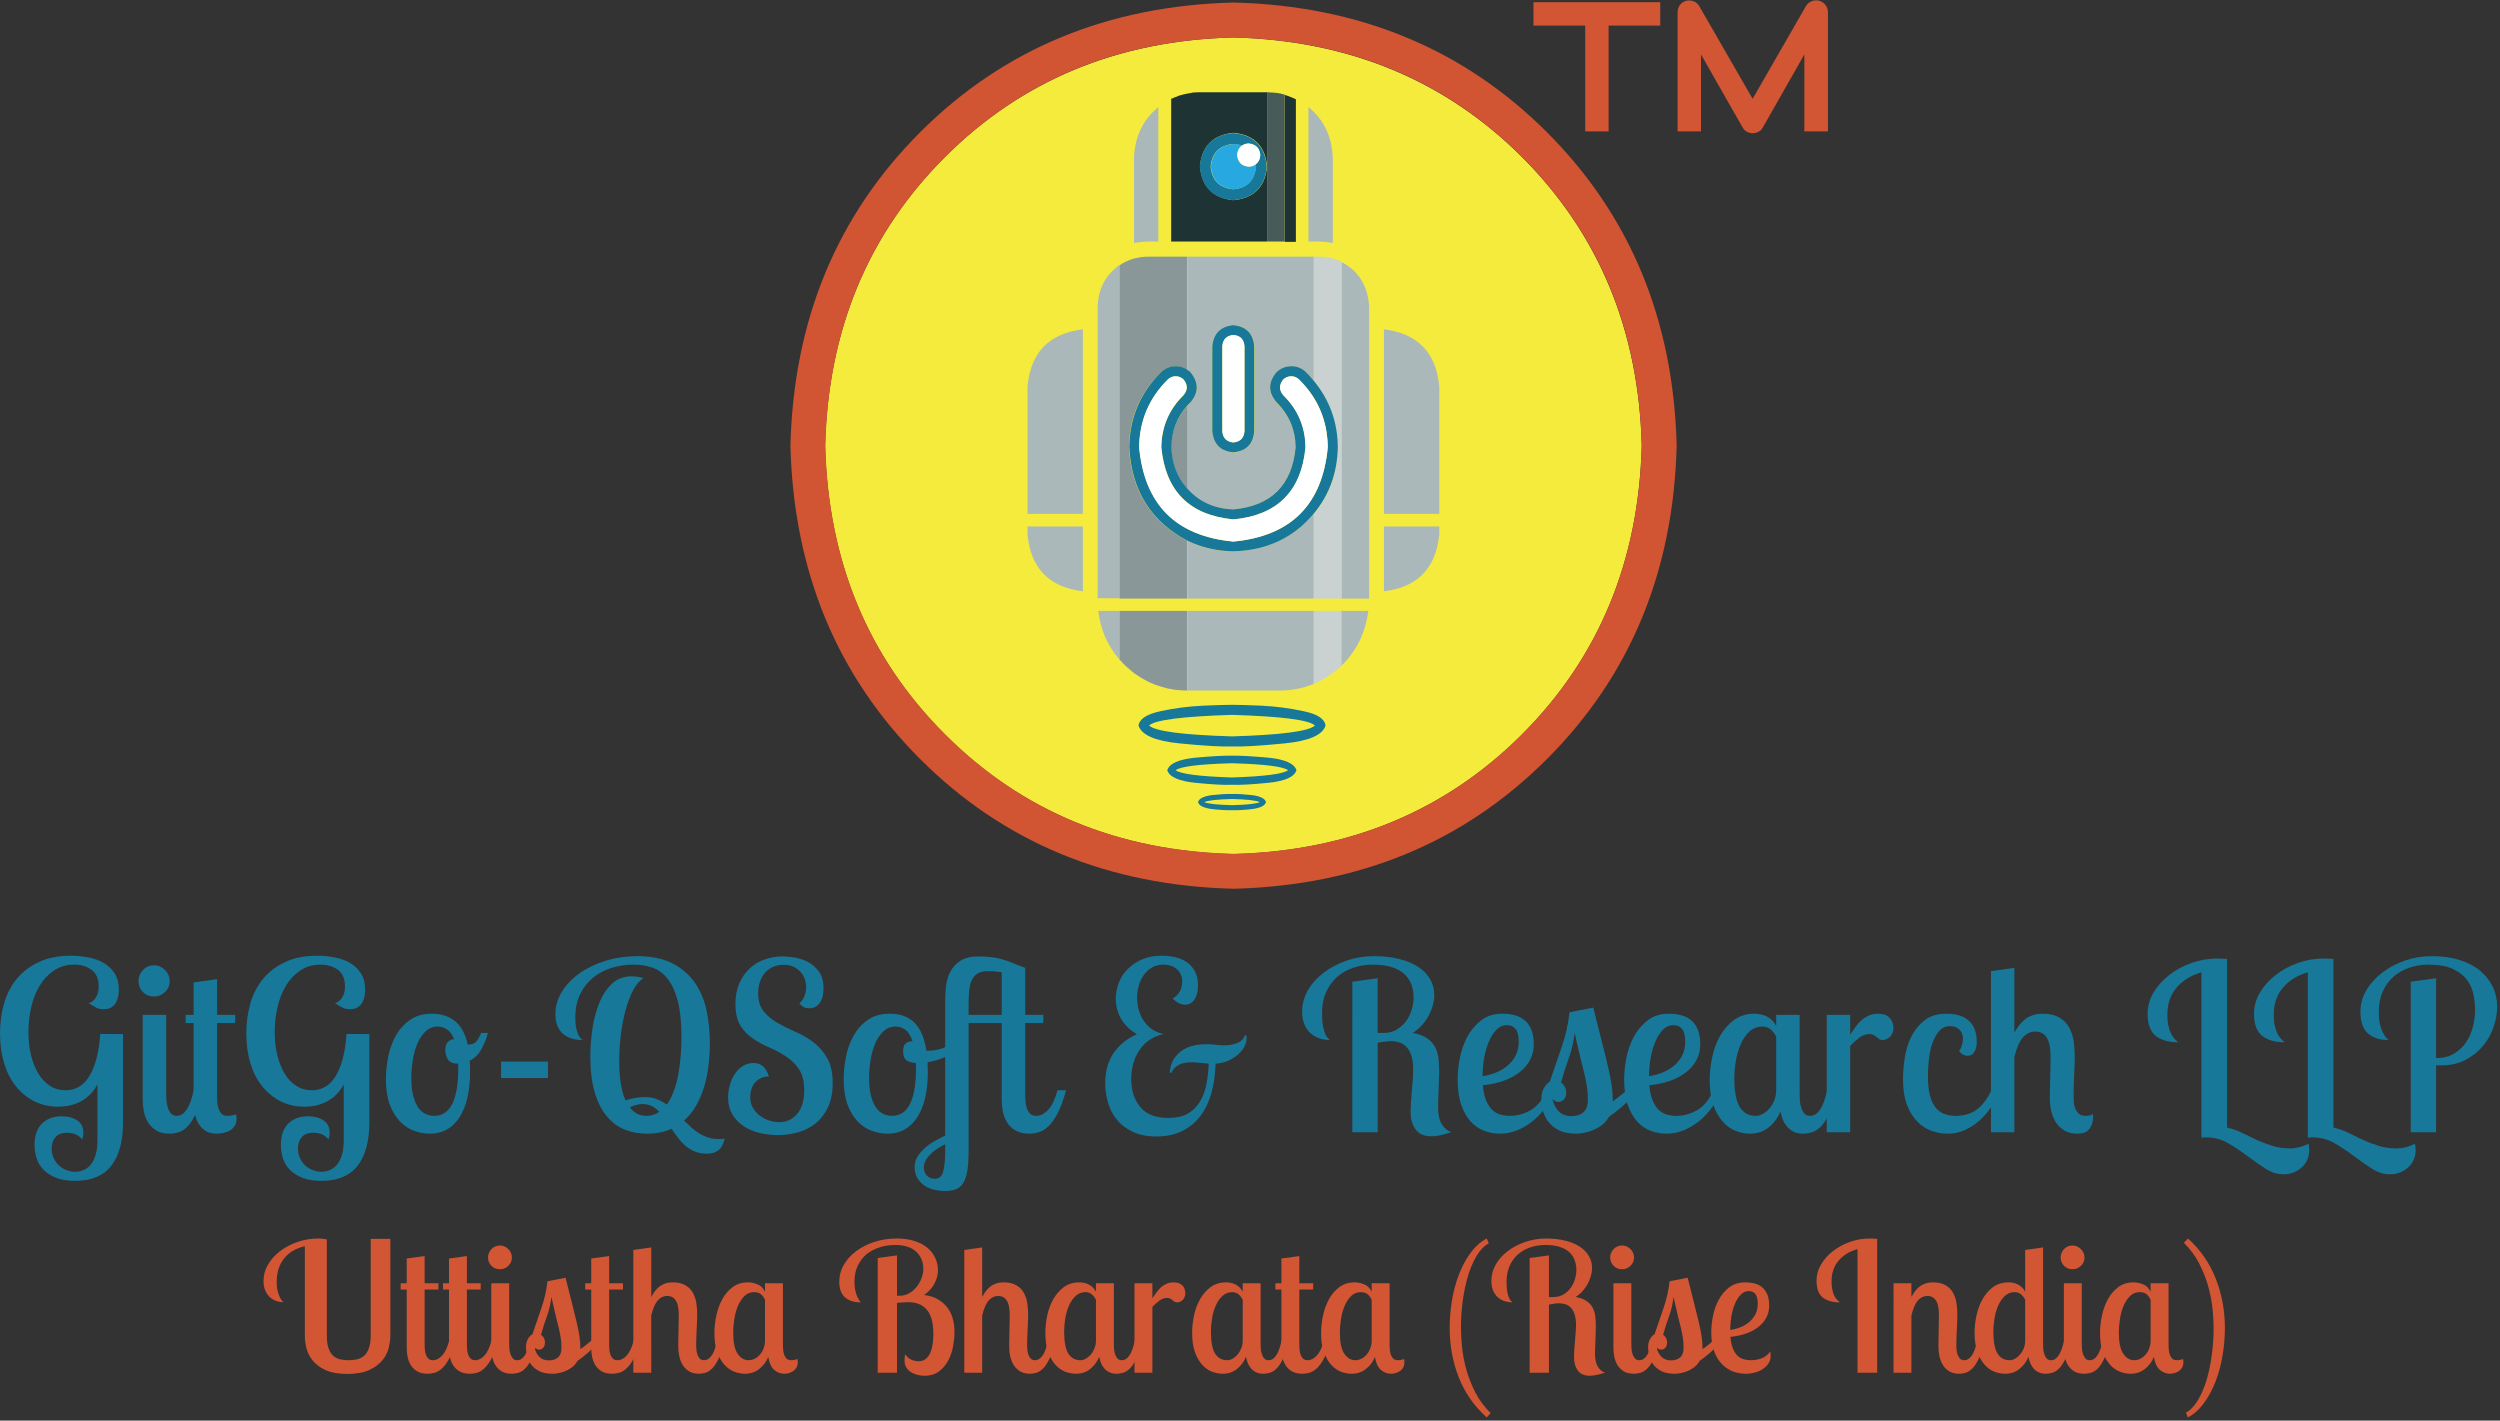 <svg xmlns:dc="http://purl.org/dc/elements/1.1/" xmlns:cc="http://creativecommons.org/ns#" xmlns:rdf="http://www.w3.org/1999/02/22-rdf-syntax-ns#" xmlns:svg="http://www.w3.org/2000/svg" xmlns="http://www.w3.org/2000/svg" viewBox="0 0 596 338.667" height="338.667" width="596" xml:space="preserve" id="svg2"><rect x="0" y="0" width="596" height="338.667" fill="#333333" stroke="none"/><defs id="defs6"></defs><g transform="matrix(1.333,0,0,-1.333,0,338.667)" id="g10"><g transform="scale(0.1)" id="g12"><path id="path14" style="fill:#f5eb3d;fill-opacity:1;fill-rule:evenodd;stroke:none" d="m 2205.62,2473.63 c 206.68,-5.35 378.83,-76.68 516.53,-214.02 137.3,-137.66 208.63,-309.65 213.98,-515.98 -5.35,-206.68 -76.68,-378.83 -213.98,-516.52 -137.7,-137.31 -309.85,-208.63 -516.53,-213.99 -206.32,5.36 -378.32,76.68 -515.97,213.99 -137.35,137.69 -208.67,309.84 -214.03,516.52 5.36,206.33 76.68,378.32 214.03,515.98 137.65,137.34 309.65,208.67 515.97,214.02"></path><path id="path16" style="fill:#abb8ba;fill-opacity:1;fill-rule:evenodd;stroke:none" d="m 2132.62,2375.12 c 4.33,0.35 8.67,0.5 13,0.5 -4.33,0 -8.67,-0.15 -13,-0.5"></path><path id="path18" style="fill:#abb8ba;fill-opacity:1;fill-rule:evenodd;stroke:none" d="m 2309.65,2367.11 c 0.97,-0.31 2.15,-0.82 3.47,-1.49 -1.32,0.67 -2.5,1.18 -3.47,1.49"></path><path id="path20" style="fill:#abb8ba;fill-opacity:1;fill-rule:evenodd;stroke:none" d="m 2288.12,2373.12 c 1.02,0 1.84,-0.15 2.5,-0.5 -0.66,0.35 -1.48,0.5 -2.5,0.5"></path><path id="path22" style="fill:#abb8ba;fill-opacity:1;fill-rule:evenodd;stroke:none" d="m 2276.64,2374.61 c 0.98,0 1.99,-0.16 3.01,-0.47 -1.02,0.31 -2.03,0.47 -3.01,0.47"></path><path id="path24" style="fill:#abb8ba;fill-opacity:1;fill-rule:evenodd;stroke:none" d="m 2300.12,2370.12 c 1.01,-0.32 2.03,-0.67 3,-0.98 -0.97,0.31 -1.99,0.66 -3,0.98"></path><path id="path26" style="fill:#abb8ba;fill-opacity:1;fill-rule:evenodd;stroke:none" d="m 2359.65,2108.63 c 8.32,-0.35 16.33,-1.17 23.98,-2.5 v 151.99 c -1.33,38.01 -15.82,68.33 -43.51,91.02 v -240.51 h 19.53"></path><path id="path28" style="fill:#abb8ba;fill-opacity:1;fill-rule:evenodd;stroke:none" d="m 2071.64,2108.63 v 240.51 c -27.66,-22.69 -42.19,-53.01 -43.52,-91.02 v -151.99 c 7.66,1.33 15.67,2.15 24.03,2.5 h 19.49"></path><path id="path30" style="fill:#abb8ba;fill-opacity:1;fill-rule:evenodd;stroke:none" d="m 2108.12,2369.61 c 2.35,0.66 4.85,1.37 7.5,2.03 -2.34,-0.66 -4.84,-1.37 -7.5,-2.03"></path><path id="path32" style="fill:#abb8ba;fill-opacity:1;fill-rule:evenodd;stroke:none" d="m 2120.12,2372.62 c 2.69,0.66 5.5,1.17 8.51,1.52 -3.01,-0.35 -5.82,-0.86 -8.51,-1.52"></path><path id="path34" style="fill:#abb8ba;fill-opacity:1;fill-rule:evenodd;stroke:none" d="m 2096.64,2364.61 c 2.34,1.01 4.65,2.03 6.99,3.01 -2.34,-0.98 -4.65,-2 -6.99,-3.01"></path><path id="path36" style="fill:#abb8ba;fill-opacity:1;fill-rule:evenodd;stroke:none" d="m 2094.65,2108.63 v 255 c -0.35,0 -0.51,0 -0.51,0 v -255 h 0.51"></path><path id="path38" style="fill:#1e3333;fill-opacity:1;fill-rule:evenodd;stroke:none" d="m 2266.13,2108.63 v 134.49 c -3.32,-36.67 -23.32,-56.83 -60,-60.5 -36.68,3.67 -56.68,23.83 -60,60.5 3.32,36.33 23.32,56.33 60,60 36.68,-3.67 56.68,-23.67 60,-60 v 132.5 h -120.51 c -4.33,0 -8.47,-0.15 -12.5,-0.5 -1.32,-0.32 -2.65,-0.67 -3.98,-0.98 -3.01,-0.35 -5.86,-0.86 -8.52,-1.52 -1.64,-0.32 -3.16,-0.67 -4.49,-0.98 -2.65,-0.66 -5.15,-1.37 -7.5,-2.03 -1.68,-0.66 -3.16,-1.33 -4.49,-1.99 -2.66,-0.67 -5,-1.64 -6.99,-3.01 -1.02,0 -1.84,-0.16 -2.5,-0.47 v -255.51 h 171.48"></path><path id="path40" style="fill:#1e3333;fill-opacity:1;fill-rule:evenodd;stroke:none" d="m 2281.13,2374.61 c -0.35,0 -0.66,0 -1.01,0 -0.98,0 -2,0.19 -2.97,0.51 -1.02,0 -1.84,0 -2.5,0 1.99,0 4.14,-0.16 6.48,-0.51"></path><path id="path42" style="fill:#1e3333;fill-opacity:1;fill-rule:evenodd;stroke:none" d="m 2297.62,2371.13 v -263.01 h 20 v 255 c -1.64,0.67 -3.17,1.33 -4.5,2 -1.32,0.66 -2.5,1.17 -3.47,1.52 -2.35,0.98 -4.53,1.84 -6.53,2.5 -0.97,0.31 -1.99,0.66 -3,0.98 -3.32,1.01 -6.64,1.83 -10,2.5 -0.67,0.35 -1.49,0.5 -2.5,0.5 -1.64,0.36 -3.48,0.67 -5.47,1.02 5.31,-0.66 10.47,-1.68 15.47,-3.01"></path><path id="path44" style="fill:#475c59;fill-opacity:1;fill-rule:evenodd;stroke:none" d="m 2266.13,2108.63 h 31.49 v 262.5 c -4.65,1.64 -9.65,2.82 -15,3.48 -0.67,0 -1.14,0 -1.49,0 -2.34,0.35 -4.49,0.51 -6.48,0.51 -2.7,0.35 -5.51,0.5 -8.52,0.5 v -266.99"></path><path id="path46" style="fill:#abb8ba;fill-opacity:1;fill-rule:evenodd;stroke:none" d="m 2123.12,1305.12 c -5.66,0 -11.32,0.35 -16.99,1.01 5.67,-0.66 11.33,-1.01 16.99,-1.01"></path><path id="path48" style="fill:#abb8ba;fill-opacity:1;fill-rule:evenodd;stroke:none" d="m 2002.15,1448.12 h -38.01 c 3.98,-33.67 16.64,-62.65 38.01,-86.99 v 86.99"></path><path id="path50" style="fill:#abb8ba;fill-opacity:1;fill-rule:evenodd;stroke:none" d="m 1963.12,1993.12 v -381.48 c 0,-0.35 0,-0.66 0,-1.02 0,-0.35 0,-0.66 0,-1.01 v -138.99 h 39.03 v 596.02 c -24.69,-17.34 -37.7,-41.84 -39.03,-73.52"></path><path id="path52" style="fill:#abb8ba;fill-opacity:1;fill-rule:evenodd;stroke:none" d="m 2012.62,1350.12 c -2.66,2.65 -5.32,5.5 -7.97,8.51 2.65,-3.01 5.31,-5.86 7.97,-8.51"></path><path id="path54" style="fill:#abb8ba;fill-opacity:1;fill-rule:evenodd;stroke:none" d="m 2014.65,2073.12 c 3.63,1.68 7.3,3.17 10.97,4.5 -3.67,-1.33 -7.34,-2.82 -10.97,-4.5"></path><path id="path56" style="fill:#abb8ba;fill-opacity:1;fill-rule:evenodd;stroke:none" d="m 2052.15,1322.11 c -3.01,1.68 -6.02,3.36 -9.03,5 3.01,-1.64 6.02,-3.32 9.03,-5"></path><path id="path58" style="fill:#abb8ba;fill-opacity:1;fill-rule:evenodd;stroke:none" d="m 2002.15,2066.13 c 3.32,2.35 6.64,4.34 10,5.98 -3.36,-1.64 -6.68,-3.63 -10,-5.98"></path><path id="path60" style="fill:#abb8ba;fill-opacity:1;fill-rule:evenodd;stroke:none" d="m 2025.12,1339.61 c -2.97,2.34 -5.82,4.69 -8.48,7.03 2.66,-2.34 5.51,-4.69 8.48,-7.03"></path><path id="path62" style="fill:#abb8ba;fill-opacity:1;fill-rule:evenodd;stroke:none" d="m 2067.62,1315.62 c -3.32,1.33 -6.49,2.66 -9.5,3.99 3.01,-1.33 6.18,-2.66 9.5,-3.99"></path><path id="path64" style="fill:#abb8ba;fill-opacity:1;fill-rule:evenodd;stroke:none" d="m 2083.63,1310.62 c -3.32,1.02 -6.68,2 -10,3.01 3.32,-1.01 6.68,-1.99 10,-3.01"></path><path id="path66" style="fill:#abb8ba;fill-opacity:1;fill-rule:evenodd;stroke:none" d="m 2101.13,1307.11 c -3.98,0.66 -7.85,1.37 -11.48,2.03 3.63,-0.66 7.5,-1.37 11.48,-2.03"></path><path id="path68" style="fill:#abb8ba;fill-opacity:1;fill-rule:evenodd;stroke:none" d="m 2038.12,1330.12 c -2.65,1.99 -5.5,4.02 -8.47,6.01 2.97,-1.99 5.82,-4.02 8.47,-6.01"></path><path id="path70" style="fill:#abb8ba;fill-opacity:1;fill-rule:evenodd;stroke:none" d="m 2371.64,1329.14 c -2.66,-1.68 -5.35,-3.36 -8.01,-5 2.66,1.64 5.35,3.32 8.01,5"></path><path id="path72" style="fill:#abb8ba;fill-opacity:1;fill-rule:evenodd;stroke:none" d="m 2384.14,1337.62 c -2.66,-2 -5.35,-3.83 -8.01,-5.51 2.66,1.68 5.35,3.51 8.01,5.51"></path><path id="path74" style="fill:#abb8ba;fill-opacity:1;fill-rule:evenodd;stroke:none" d="m 2358.12,1321.64 c -2.65,-1.37 -5.5,-2.69 -8.47,-4.02 2.97,1.33 5.82,2.65 8.47,4.02"></path><path id="path76" style="fill:#abb8ba;fill-opacity:1;fill-rule:evenodd;stroke:none" d="m 2447.15,1448.12 h -48.52 v -98.51 c 27.35,26.37 43.52,59.18 48.52,98.51"></path><path id="path78" style="fill:#abb8ba;fill-opacity:1;fill-rule:evenodd;stroke:none" d="m 2448.63,1921.64 v 70.98 c -2.65,40.66 -22.15,68.51 -58.51,83.51 3,-1.01 6.01,-2.34 9.02,-4.02 v -601.99 h 49.49 v 139.02 c 0,0.31 -0.15,0.66 -0.51,0.98 0.36,0.35 0.51,0.66 0.51,1.01 v 310.51"></path><path id="path80" style="fill:#abb8ba;fill-opacity:1;fill-rule:evenodd;stroke:none" d="m 2396.13,1347.11 c -2.65,-2.31 -5.15,-4.49 -7.5,-6.49 2.66,2 5.16,4.18 7.5,6.49"></path><path id="path82" style="fill:#abb8ba;fill-opacity:1;fill-rule:evenodd;stroke:none" d="m 2206.13,1554.61 c -30,0 -57.5,6.37 -82.5,19.02 v -103.51 h 226.02 v 151.99 c -36.02,-43.32 -83.87,-65.82 -143.52,-67.5"></path><path id="path84" style="fill:#abb8ba;fill-opacity:1;fill-rule:evenodd;stroke:none" d="m 2288.12,1305.62 c 22,0 42.5,3.99 61.53,12 v 130.5 h -226.02 v -142.5 h 164.49"></path><path id="path86" style="fill:#abb8ba;fill-opacity:1;fill-rule:evenodd;stroke:none" d="m 2389.14,2076.64 c -2.66,0.98 -5.35,1.84 -8.01,2.5 2.66,-0.66 5.35,-1.52 8.01,-2.5"></path><path id="path88" style="fill:#abb8ba;fill-opacity:1;fill-rule:evenodd;stroke:none" d="m 2040.12,2080.62 c 4.02,0.67 8,1.02 12.03,1.02 -4.03,0 -8.01,-0.35 -12.03,-1.02"></path><path id="path90" style="fill:#abb8ba;fill-opacity:1;fill-rule:evenodd;stroke:none" d="m 2371.64,2081.13 c 2.66,-0.35 5.31,-0.86 8.01,-1.52 -2.7,0.66 -5.35,1.17 -8.01,1.52"></path><path id="path92" style="fill:#abb8ba;fill-opacity:1;fill-rule:evenodd;stroke:none" d="m 2359.65,2081.64 c 3.32,0 6.64,-0.19 10,-0.51 -3.36,0.32 -6.68,0.51 -10,0.51"></path><path id="path94" style="fill:#abb8ba;fill-opacity:1;fill-rule:evenodd;stroke:none" d="m 2206.13,1731.13 c -23.01,2.35 -35.66,15 -38.01,38.01 v 152.5 c 2.35,22.66 15,35.16 38.01,37.5 22.66,-2.34 35.16,-14.84 37.5,-37.5 v -152.5 c -2.34,-23.01 -14.84,-35.66 -37.5,-38.01 m -82.5,148.01 c 2.35,-1.68 4.34,-3.52 6.02,-5.51 14.33,-17.65 13.98,-35.35 -1.02,-53.01 -1.68,-1.67 -3.32,-3.51 -5,-5.5 v -148.99 c 21.33,-23.36 48.83,-35.51 82.5,-36.52 67.66,6.37 104.65,43.36 111.02,111.01 -0.35,31.33 -11.68,58.01 -34.03,80 -15,17.35 -15.31,35 -0.97,53.01 7.65,7.66 16.64,11.49 26.99,11.49 10.31,0 19.14,-3.48 26.48,-10.51 5,-4.65 9.69,-9.65 14.03,-15 v 222.03 h -226.02 v -202.5"></path><path id="path96" style="fill:#abb8ba;fill-opacity:1;fill-rule:evenodd;stroke:none" d="m 2037.15,2080.62 c -4.03,-0.66 -7.85,-1.48 -11.53,-2.5 3.68,1.02 7.5,1.84 11.53,2.5"></path><path id="path98" style="fill:#8a9799;fill-opacity:1;fill-rule:evenodd;stroke:none" d="m 2002.15,1361.13 c 0.66,-1.01 1.48,-1.83 2.5,-2.5 2.3,-3.01 5,-5.86 7.97,-8.51 1.36,-1.33 2.69,-2.5 4.02,-3.48 2.66,-2.34 5.31,-4.69 8.01,-7.03 1.64,-1.33 3.16,-2.5 4.49,-3.48 3.01,-1.99 5.98,-4.02 8.98,-6.01 1.68,-0.98 3.36,-2 5,-3.01 3.01,-1.64 6.02,-3.32 9.03,-5 1.99,-0.98 3.83,-1.84 5.47,-2.5 3.36,-1.33 6.52,-2.66 9.53,-3.99 2.3,-0.66 4.33,-1.32 5.97,-1.99 3.36,-1.01 6.84,-1.99 10.51,-3.01 1.68,-0.66 3.67,-1.17 6.02,-1.48 3.63,-0.66 7.3,-1.37 10.97,-2.03 2,-0.31 3.83,-0.47 5.51,-0.47 5.67,-0.66 11.33,-1.02 16.99,-1.02 v 142.5 h -120.97 v -86.99"></path><path id="path100" style="fill:#8a9799;fill-opacity:1;fill-rule:evenodd;stroke:none" d="m 2019.14,1740.62 c 0.66,52.66 19.65,97.35 56.99,133.99 7.35,7.03 16.17,10.51 26.49,10.51 7.69,0 14.53,-2 20.5,-5.98 v 202.5 h -70.97 c -4.03,0 -8.01,-0.35 -12.03,-1.02 -0.98,0 -2,-0.15 -2.97,-0.5 -4.03,-0.67 -7.85,-1.49 -11.53,-2.5 -3.98,-1.33 -7.65,-2.82 -10.97,-4.5 -0.67,-0.35 -1.53,-0.66 -2.5,-1.01 -3.36,-1.64 -6.68,-3.63 -10,-5.98 v -596.01 h 120.97 v 103.51 c -65.31,34.34 -100,90 -103.98,166.99"></path><path id="path102" style="fill:#8a9799;fill-opacity:1;fill-rule:evenodd;stroke:none" d="m 2094.65,1740.62 c 0.66,-29.33 10.31,-54.17 28.98,-74.49 v 148.99 c -18.98,-20.98 -28.67,-45.82 -28.98,-74.5"></path><path id="path104" style="fill:#cad1d1;fill-opacity:1;fill-rule:evenodd;stroke:none" d="m 2349.65,1317.62 c 2.97,1.33 5.97,2.65 8.98,4.02 1.68,0.98 3.32,1.84 5,2.5 2.66,1.64 5.35,3.32 8.01,5 1.64,0.98 3.32,1.99 5,2.97 2.66,1.68 5.16,3.51 7.5,5.51 1.64,1.01 3.16,1.99 4.49,3 2.35,2 4.65,4.18 6.99,6.49 1.33,1.01 2.5,1.84 3.52,2.5 v 98.51 h -49.49 v -130.5"></path><path id="path106" style="fill:#cad1d1;fill-opacity:1;fill-rule:evenodd;stroke:none" d="m 2390.12,2076.13 c -0.32,0 -0.67,0.16 -0.98,0.51 -2.66,0.66 -5.35,1.48 -8.01,2.5 -0.66,0 -1.17,0 -1.48,0 -2.7,0.66 -5.35,1.13 -8.01,1.48 -0.66,0.36 -1.33,0.51 -1.99,0.51 -3.36,0.32 -6.68,0.51 -10,0.51 h -10 v -222.03 c 27.97,-34.34 42.3,-73.99 42.97,-118.99 -0.98,-46.01 -15.32,-85.66 -42.97,-118.98 v -151.52 h 49.49 v 601.99 c -3.01,1.68 -6.02,3.01 -9.02,4.02"></path><path id="path108" style="fill:#abb8ba;fill-opacity:1;fill-rule:evenodd;stroke:none" d="m 1936.64,1599.14 h -99.02 v -13.52 c 5.35,-61.01 38.36,-95.15 99.02,-102.5 v 116.02"></path><path id="path110" style="fill:#abb8ba;fill-opacity:1;fill-rule:evenodd;stroke:none" d="m 1936.64,1621.64 v 330 c -60.66,-7.34 -93.67,-41.52 -99.02,-102.5 v -227.5 h 99.02"></path><path id="path112" style="fill:#abb8ba;fill-opacity:1;fill-rule:evenodd;stroke:none" d="m 2475.12,1599.14 v -116.02 c 60.35,7.35 93.36,41.49 99.02,102.5 v 13.52 h -99.02"></path><path id="path114" style="fill:#abb8ba;fill-opacity:1;fill-rule:evenodd;stroke:none" d="m 2475.12,1621.64 h 99.02 v 227.5 c -5.66,60.98 -38.67,95.16 -99.02,102.5 v -330"></path><path id="path116" style="fill:#177899;fill-opacity:1;fill-rule:evenodd;stroke:none" d="m 2205.62,1749.14 c -11.99,1.33 -18.47,7.97 -19.49,20 v 152.5 c 1.02,11.99 7.5,18.48 19.49,19.49 12.35,-1.01 19.03,-7.5 20,-19.49 v -152.5 c -1.32,-12.03 -8,-18.67 -20,-20 m 37.5,172.5 c -1.99,22.66 -14.49,35.16 -37.5,37.5 -22.65,-2.34 -35.15,-14.84 -37.5,-37.5 v -152.5 c 2.35,-23.01 14.85,-35.51 37.5,-37.5 23.01,1.99 35.51,14.49 37.5,37.5 v 152.5"></path><path id="path118" style="fill:#177899;fill-opacity:1;fill-rule:evenodd;stroke:none" d="m 2374.65,1740.62 c -9.69,-102.65 -65.86,-158.82 -168.52,-168.51 -102.65,9.69 -158.83,65.86 -168.51,168.51 0.35,47.66 17.5,88.17 51.52,121.49 3.67,3.67 8.16,5.51 13.48,5.51 5.66,0 10.5,-2 14.53,-5.98 7.3,-9.34 7.15,-18.67 -0.51,-28.01 -26.02,-25.35 -39.18,-56.33 -39.49,-93.01 7.3,-78.32 50.31,-121.32 128.98,-128.98 78.67,7.66 121.68,50.66 128.99,128.98 -0.32,36.68 -13.48,67.66 -39.5,93.01 -8,9.34 -8.16,18.67 -0.5,28.01 4.02,3.98 8.86,5.98 14.53,5.98 5,0 9.49,-1.84 13.47,-5.51 34.03,-33.32 51.18,-73.83 51.53,-121.49 m -65,145 c -10.67,0 -19.85,-3.82 -27.5,-11.48 -14.34,-18.01 -14.03,-35.66 0.97,-53.01 22.35,-22.34 33.68,-49.18 34.03,-80.51 -6.37,-67.65 -43.36,-104.64 -111.02,-111.01 -33.67,1.01 -61.17,13.36 -82.5,37.03 -18.32,20.31 -27.85,45 -28.51,73.98 0,28.68 9.53,53.68 28.51,75 1.68,1.68 3.52,3.52 5.51,5.51 14.65,17.35 14.84,35 0.51,53.01 -1.68,1.99 -3.67,3.63 -6.02,5 -6.01,4.34 -13.01,6.48 -21.01,6.48 -10,0 -18.64,-3.51 -25.98,-10.5 -37.34,-37 -56.33,-81.84 -56.99,-134.5 3.98,-76.99 38.63,-132.65 103.98,-166.99 25.35,-12.34 52.85,-18.67 82.5,-19.02 59.65,1.68 107.5,24.18 143.52,67.5 27.65,33.36 41.99,72.85 42.97,118.51 -0.32,45 -14.65,84.65 -42.97,118.99 -4.34,5.35 -9.03,10.51 -14.03,15.51 -7.34,6.99 -15.97,10.5 -25.97,10.5"></path><path id="path120" style="fill:#ffffff;fill-opacity:1;fill-rule:evenodd;stroke:none" d="m 2225.62,1921.64 c -0.97,12.31 -7.5,18.98 -19.49,20 -12.34,-1.02 -18.98,-7.69 -20,-20 v -152.5 c 1.02,-12.03 7.66,-18.52 20,-19.53 11.99,1.01 18.52,7.5 19.49,19.53 v 152.5"></path><path id="path122" style="fill:#ffffff;fill-opacity:1;fill-rule:evenodd;stroke:none" d="m 2309.14,1867.62 c -5.66,0 -10.51,-2 -14.49,-5.98 -7.35,-9.69 -7.19,-19.02 0.47,-28.01 26.01,-25.66 39.18,-56.68 39.53,-93.01 -7.35,-78.67 -50.35,-121.67 -129.03,-128.98 -78.32,7.31 -121.32,50.31 -128.98,128.98 0.66,36.33 13.83,67.35 39.49,93.01 8.01,8.99 8.17,18.32 0.51,28.01 -3.67,3.98 -8.36,5.98 -14.02,5.98 -5.32,0 -10,-1.84 -13.99,-5.51 -33.67,-33.32 -50.82,-73.83 -51.48,-121.49 9.65,-102.65 65.82,-158.82 168.47,-168.51 103.01,9.69 159.34,65.86 169.03,168.51 -0.67,47.66 -17.85,88.17 -51.53,121.49 -3.98,3.67 -8.67,5.51 -13.98,5.51"></path><path id="path124" style="fill:#177899;fill-opacity:1;fill-rule:evenodd;stroke:none" d="m 2203.63,1223.63 c -88.32,2.66 -137.85,9.14 -148.51,19.49 10.66,10 60.19,16.33 148.51,18.99 88.01,-2.66 137.35,-8.99 148.01,-18.99 -10.66,-10.35 -60,-16.83 -148.01,-19.49 m -51.48,55 c -27.03,-1.33 -52.7,-4.68 -77.03,-10 -24.34,-5.35 -37.31,-13.83 -38.99,-25.51 5.35,-16.99 29.65,-27.65 73.01,-31.99 43.67,-4.33 75.16,-6.17 94.49,-5.51 18.99,-0.66 50.35,1.18 93.99,5.51 43.67,4.34 68,15 73,31.99 -1.64,12 -14.64,20.51 -38.98,25.51 -24.34,5.32 -49.84,8.67 -76.52,10 -24.34,0.98 -41.49,1.49 -51.49,1.49 -10.35,0 -27.5,-0.51 -51.48,-1.49"></path><path id="path126" style="fill:#177899;fill-opacity:1;fill-rule:evenodd;stroke:none" d="m 2203.12,1150.12 c -58.32,1.99 -91.83,6.33 -100.5,13 8.36,6.68 41.83,10.83 100.5,12.5 58.36,-1.67 91.84,-5.82 100.51,-12.5 -8.67,-6.67 -42.15,-11.01 -100.51,-13 m 0,39.02 c -13.32,0.31 -35,-0.86 -65,-3.52 -30,-3 -46.83,-10.5 -50.5,-22.5 3.67,-11.99 20.5,-19.49 50.5,-22.5 30,-3 51.68,-4.17 65,-3.51 13.36,-0.66 35,0.51 65,3.51 30,3.01 46.84,10.51 50.51,22.5 -3.67,12 -20.51,19.5 -50.51,22.5 -30,2.66 -51.64,3.83 -65,3.52"></path><path id="path128" style="fill:#177899;fill-opacity:1;fill-rule:evenodd;stroke:none" d="m 2203.63,1100.62 c -26.99,0.67 -43.67,2.5 -50,5.51 6.68,3.01 23.32,4.85 50,5.51 26.33,-0.66 42.85,-2.5 49.49,-5.51 -6.32,-3.01 -22.81,-4.84 -49.49,-5.51 m 0,20 c -8.98,0.36 -21.01,-0.35 -36.01,-1.99 -15,-1.99 -23.32,-6.17 -25,-12.5 1.68,-6.33 10,-10.51 25,-12.5 15,-1.68 27.03,-2.34 36.01,-1.99 8.67,-0.35 20.51,0.31 35.51,1.99 15,1.99 23.32,6.17 25,12.5 -1.68,6.33 -10,10.51 -25,12.5 -15,1.64 -26.84,2.35 -35.51,1.99"></path><path id="path130" style="fill:#177899;fill-opacity:1;fill-rule:evenodd;stroke:none" d="m 2245.62,2246.64 c 0.36,-1.37 0.51,-2.69 0.51,-4.02 -2.34,-24.65 -15.82,-38.17 -40.51,-40.51 -24.64,2.34 -38.16,15.86 -40.5,40.51 2.34,24.68 15.86,38.16 40.5,40.5 5.67,-0.35 10.86,-1.32 15.51,-3 3.32,2.34 7.35,3.51 11.99,3.51 12.66,-1.01 19.5,-7.85 20.51,-20.51 0,-6.99 -2.65,-12.5 -8.01,-16.48 m -40,55.98 c -36.64,-3.32 -56.64,-23.32 -60,-60 3.36,-36.64 23.36,-56.64 60,-60 36.68,3.36 56.68,23.36 60,60 -3.32,36.68 -23.32,56.68 -60,60"></path><path id="path132" style="fill:#28a8e1;fill-opacity:1;fill-rule:evenodd;stroke:none" d="m 2212.62,2263.12 c 0.35,7.35 3.16,13.01 8.51,17 -4.65,1.99 -9.65,3 -15,3 -24.65,-2.34 -38.16,-15.82 -40.51,-40.5 2.35,-24.65 15.86,-38.17 40.51,-40.51 24.65,2.34 38.17,15.86 40.51,40.51 -0.35,1.33 -0.51,2.85 -0.51,4.49 -3.67,-2.97 -7.85,-4.49 -12.5,-4.49 -13.01,1.01 -20,7.85 -21.01,20.5"></path><path id="path134" style="fill:#ffffff;fill-opacity:1;fill-rule:evenodd;stroke:none" d="m 2233.12,2284.14 c -4.33,0 -8.32,-1.37 -11.99,-4.02 -5.35,-3.99 -8.16,-9.5 -8.51,-16.49 1.36,-13.01 8.16,-20 20.5,-21.01 5,0 9.34,1.52 13.01,4.49 5,4.02 7.66,9.53 8.01,16.52 -1.33,12.35 -8.36,19.14 -21.02,20.51"></path><path id="path136" style="fill:#d15433;fill-opacity:1;fill-rule:evenodd;stroke:none" d="m 2206.13,2536.13 c -224.65,-5.66 -411.48,-83.01 -560.51,-231.99 -148.98,-149.02 -226.32,-335.86 -231.99,-560.51 5.67,-224.68 83.01,-411.52 231.99,-560.51 149.03,-148.98 335.86,-226.319 560.51,-231.991 224.65,5.672 411.49,83.011 560.51,231.991 148.98,148.99 226.33,335.83 231.99,560.51 -5.66,224.65 -83.01,411.49 -231.99,560.51 -149.02,148.98 -335.86,226.33 -560.51,231.99 m 0,-62.5 c 206.68,-5 378.67,-76.33 516.02,-214.02 137.65,-137.31 208.98,-309.34 213.98,-515.98 -5.35,-206.68 -76.68,-378.67 -213.98,-516.01 -137.35,-137.66 -309.34,-208.99 -516.02,-213.99 -206.68,5 -378.67,76.33 -516.01,213.99 -137.66,137.34 -208.99,309.33 -213.99,516.01 5,206.64 76.33,378.67 213.99,515.98 137.34,137.69 309.33,209.02 516.01,214.02"></path><path id="path138" style="fill:#d25534;fill-opacity:1;fill-rule:nonzero;stroke:none" d="m 2969.26,2494.84 h -92.35 v -189.22 h -41.87 v 189.22 h -92.5 v 41.88 h 226.72 z m 299.92,-189.22 h -42.19 v 137.66 l -74.37,-130.78 c -1.8,-3.36 -4.34,-5.86 -7.66,-7.5 -3.24,-1.76 -6.72,-2.66 -10.47,-2.66 -3.67,0 -7.11,0.9 -10.31,2.66 -3.13,1.64 -5.63,4.14 -7.5,7.5 l -74.53,130.78 v -137.66 h -41.88 v 213.13 c 0,4.88 1.41,9.22 4.22,12.97 2.81,3.75 6.56,6.25 11.25,7.5 2.19,0.51 4.42,0.66 6.72,0.47 2.27,-0.12 4.45,-0.59 6.56,-1.41 2.07,-0.74 3.95,-1.83 5.63,-3.28 1.76,-1.48 3.2,-3.24 4.37,-5.31 l 95.47,-165.78 95.31,165.78 c 2.5,4.14 5.94,7.07 10.32,8.75 4.37,1.76 8.9,2.03 13.59,0.78 4.45,-1.25 8.17,-3.75 11.09,-7.5 2.9,-3.75 4.38,-8.09 4.38,-12.97 z"></path><path id="path140" style="fill:#18789a;fill-opacity:1;fill-rule:nonzero;stroke:none" d="M 220.039,691.25 V 533.281 c 0,-16.25 -1.68,-30.781 -5,-43.59 -3.359,-12.89 -8.437,-23.91 -15.309,-32.972 -6.878,-9.137 -15.75,-16.098 -26.57,-20.778 -10.738,-4.769 -23.672,-7.191 -38.75,-7.191 -14.058,0 -25.781,1.988 -35.148,5.941 -9.383,3.86 -16.883,8.86 -22.5,15 -5.551,6.168 -9.461,13.079 -11.723,20.778 -2.188,7.73 -3.277,15.23 -3.277,22.5 0,6.172 0.699,12.261 2.188,18.281 1.562,6.02 4.211,11.48 7.961,16.41 3.828,4.879 8.91,8.82 15.16,11.871 6.328,3.129 14.141,4.688 23.442,4.688 11.129,0 20.347,-2.457 27.648,-7.34 7.27,-4.93 10.942,-12.27 10.942,-22.039 0,-1.442 -0.153,-3.199 -0.473,-5.309 -0.231,-2.07 -0.738,-4.261 -1.559,-6.562 -4.8,5.312 -9.648,8.672 -14.531,10 -4.918,1.25 -8.91,1.871 -12.027,1.871 -9.813,0 -16.961,-2.649 -21.41,-7.961 -4.492,-5.399 -6.723,-12.109 -6.723,-20.16 0,-5.938 1.102,-11.449 3.281,-16.559 2.269,-5.199 5.32,-9.609 9.07,-13.281 3.821,-3.641 8.321,-6.488 13.43,-8.598 5.199,-2.191 10.629,-3.281 16.25,-3.281 4.77,0 9.539,0.941 14.219,2.809 4.769,1.8 9.07,4.812 12.82,9.07 3.821,4.172 6.91,9.922 9.211,17.18 2.391,7.312 3.602,16.41 3.602,27.351 v 99.84 c -7.313,-13.441 -16.992,-23.441 -29.063,-30 -12,-6.559 -25.711,-9.84 -41.097,-9.84 -15.43,0 -29.493,3.121 -42.192,9.371 -12.73,6.328 -23.711,15.199 -32.961,26.559 -9.301,11.332 -16.41,25.039 -21.41,41.101 -5,16.129 -7.5,34.137 -7.5,54.059 0,18.441 2.34,36.02 7.031,52.809 4.769,16.882 12.34,31.64 22.66,44.382 10.391,12.688 23.59,22.809 39.531,30.309 15.938,7.578 35.078,11.41 57.5,11.41 10.078,0 20.187,-0.941 30.308,-2.82 10.078,-1.789 19.258,-4.961 27.5,-9.531 8.2,-4.61 14.918,-10.86 20.16,-18.75 5.192,-7.809 7.809,-17.731 7.809,-29.688 0,-3.672 -0.391,-7.5 -1.09,-11.562 -0.75,-4.059 -2.109,-7.887 -4.07,-11.399 -1.867,-3.441 -4.609,-6.332 -8.117,-8.601 -3.442,-2.18 -8.133,-3.278 -14.063,-3.278 -5,0 -9.301,0.86 -12.82,2.66 -3.43,1.758 -8.117,4.45 -14.059,8.118 0.508,0 1.758,0.39 3.75,1.25 1.95,0.941 3.981,2.421 6.09,4.531 2.07,2.07 3.949,5.039 5.629,8.91 1.762,3.949 2.66,8.98 2.66,15.16 0,13.75 -4.219,23.668 -12.66,29.84 -8.437,6.129 -18.828,9.219 -31.09,9.219 -13.75,0 -25.75,-3.438 -35.937,-10.309 -10.242,-6.801 -18.75,-15.781 -25.633,-27.039 -6.867,-11.242 -11.988,-24.172 -15.309,-38.742 -3.359,-14.5 -5,-29.301 -5,-44.379 0,-14.609 1.48,-28.281 4.531,-41.09 3.129,-12.738 7.5,-23.75 13.129,-33.129 5.621,-9.371 12.539,-16.722 20.781,-22.031 8.199,-5.309 17.539,-7.969 27.968,-7.969 18.43,0 32.809,8.75 43.122,26.25 10.386,17.5 16.718,42.348 18.91,74.528 z m 77.191,34.371 V 582.809 c 0,-2.809 0.149,-6.329 0.469,-10.469 0.313,-4.18 1.09,-8.281 2.34,-12.34 1.25,-4.059 3.121,-7.621 5.621,-10.621 2.5,-2.93 5.981,-4.379 10.469,-4.379 13.75,0 23.832,15.23 30.32,45.781 h 15.461 c -3.039,-17.621 -6.949,-31.519 -11.711,-41.722 -4.808,-10.231 -9.847,-18.039 -15.16,-23.438 -5.309,-5.312 -10.777,-8.711 -16.41,-10.152 -5.617,-1.559 -10.699,-2.348 -15.149,-2.348 -9.808,0 -17.781,1.879 -23.91,5.629 -6.172,3.75 -11.05,8.52 -14.691,14.371 -3.668,5.938 -6.207,12.539 -7.649,19.848 -1.371,7.261 -2.031,14.301 -2.031,21.09 v 151.562 z m -49.531,60.469 c 0,7.582 2.653,14.14 7.961,19.691 5.32,5.629 11.879,8.438 19.692,8.438 7.578,0 14.136,-2.809 19.687,-8.438 5.621,-5.551 8.441,-12.109 8.441,-19.691 0,-7.809 -2.82,-14.371 -8.441,-19.68 -5.551,-5.32 -12.109,-7.969 -19.687,-7.969 -7.813,0 -14.372,2.649 -19.692,7.969 -5.308,5.309 -7.961,11.871 -7.961,19.68 z"></path><path id="path142" style="fill:#18789a;fill-opacity:1;fill-rule:nonzero;stroke:none" d="m 388.281,789.531 v -63.91 h 32.34 v -14.68 h -32.34 V 582.809 c 0,-3.36 0.039,-7.188 0.16,-11.559 0.188,-4.371 0.938,-8.551 2.18,-12.5 1.258,-3.871 3.051,-7.148 5.469,-9.84 2.39,-2.621 5.941,-3.91 10.629,-3.91 2.261,0 5.043,0.23 8.281,0.781 3.199,0.629 5.66,1.168 7.34,1.719 0.32,-1.371 0.512,-2.621 0.629,-3.75 0.082,-1.172 0.152,-2.422 0.152,-3.75 0,-4.801 -1.051,-8.98 -3.121,-12.5 -2.109,-3.441 -4.84,-6.211 -8.281,-8.281 -3.36,-2.11 -7.11,-3.598 -11.25,-4.528 -4.18,-1.019 -8.399,-1.57 -12.66,-1.57 -8.36,0 -15.149,1.719 -20.469,5.16 -5.309,3.52 -9.61,8.168 -12.809,13.91 -3.242,5.7 -5.429,12.071 -6.562,19.059 -1.168,7.07 -1.719,14.102 -1.719,21.09 v 138.601 h -14.219 v 14.68 h 14.219 v 57.969 z"></path><path id="path144" style="fill:#18789a;fill-opacity:1;fill-rule:nonzero;stroke:none" d="M 660.551,691.25 V 533.281 c 0,-16.25 -1.68,-30.781 -5,-43.59 -3.36,-12.89 -8.442,-23.91 -15.321,-32.972 -6.871,-9.137 -15.742,-16.098 -26.558,-20.778 -10.742,-4.769 -23.672,-7.191 -38.75,-7.191 -14.063,0 -25.781,1.988 -35.152,5.941 -9.379,3.86 -16.879,8.86 -22.5,15 -5.551,6.168 -9.461,13.079 -11.719,20.778 -2.192,7.73 -3.281,15.23 -3.281,22.5 0,6.172 0.699,12.261 2.179,18.281 1.571,6.02 4.223,11.48 7.973,16.41 3.828,4.879 8.906,8.82 15.156,11.871 6.332,3.129 14.141,4.688 23.442,4.688 11.128,0 20.351,-2.457 27.652,-7.34 7.269,-4.93 10.937,-12.27 10.937,-22.039 0,-1.442 -0.16,-3.199 -0.468,-5.309 -0.231,-2.07 -0.743,-4.261 -1.563,-6.562 -4.808,5.312 -9.648,8.672 -14.527,10 -4.93,1.25 -8.91,1.871 -12.031,1.871 -9.809,0 -16.961,-2.649 -21.411,-7.961 -4.488,-5.399 -6.718,-12.109 -6.718,-20.16 0,-5.938 1.089,-11.449 3.281,-16.559 2.269,-5.199 5.308,-9.609 9.058,-13.281 3.829,-3.641 8.321,-6.488 13.442,-8.598 5.199,-2.191 10.629,-3.281 16.25,-3.281 4.769,0 9.527,0.941 14.219,2.809 4.769,1.8 9.058,4.812 12.808,9.07 3.832,4.172 6.922,9.922 9.223,17.18 2.379,7.312 3.598,16.41 3.598,27.351 v 99.84 c -7.309,-13.441 -17,-23.441 -29.071,-30 -11.988,-6.559 -25.699,-9.84 -41.09,-9.84 -15.429,0 -29.488,3.121 -42.187,9.371 -12.731,6.328 -23.711,15.199 -32.973,26.559 -9.289,11.332 -16.398,25.039 -21.398,41.101 -5,16.129 -7.5,34.137 -7.5,54.059 0,18.441 2.34,36.02 7.027,52.809 4.762,16.882 12.344,31.64 22.652,44.382 10.391,12.688 23.598,22.809 39.54,30.309 15.929,7.578 35.07,11.41 57.5,11.41 10.07,0 20.191,-0.941 30.308,-2.82 10.082,-1.789 19.262,-4.961 27.5,-9.531 8.203,-4.61 14.922,-10.86 20.152,-18.75 5.2,-7.809 7.821,-17.731 7.821,-29.688 0,-3.672 -0.391,-7.5 -1.102,-11.562 -0.738,-4.059 -2.109,-7.887 -4.058,-11.399 -1.871,-3.441 -4.61,-6.332 -8.121,-8.601 -3.442,-2.18 -8.129,-3.278 -14.071,-3.278 -5,0 -9.289,0.86 -12.808,2.66 -3.442,1.758 -8.121,4.45 -14.063,8.118 0.512,0 1.762,0.39 3.75,1.25 1.953,0.941 3.981,2.421 6.094,4.531 2.066,2.07 3.949,5.039 5.629,8.91 1.75,3.949 2.648,8.98 2.648,15.16 0,13.75 -4.219,23.668 -12.648,29.84 -8.442,6.129 -18.832,9.219 -31.102,9.219 -13.75,0 -25.738,-3.438 -35.929,-10.309 -10.239,-6.801 -18.75,-15.781 -25.629,-27.039 -6.871,-11.242 -11.993,-24.172 -15.313,-38.742 -3.359,-14.5 -5,-29.301 -5,-44.379 0,-14.609 1.481,-28.281 4.531,-41.09 3.121,-12.738 7.5,-23.75 13.121,-33.129 5.629,-9.371 12.54,-16.722 20.79,-22.031 8.199,-5.309 17.531,-7.969 27.96,-7.969 18.442,0 32.821,8.75 43.129,26.25 10.391,17.5 16.719,42.348 18.911,74.528 z"></path><path id="path146" style="fill:#18789a;fill-opacity:1;fill-rule:nonzero;stroke:none" d="m 772.27,727.66 c 9.761,0 18.281,-1.41 25.46,-4.219 7.27,-2.742 13.52,-6.531 18.75,-11.41 5.2,-4.922 9.418,-10.781 12.661,-17.652 3.199,-6.879 5.66,-14.219 7.339,-22.039 7.821,0 13.36,2.43 16.719,7.351 3.442,4.879 5.821,9.411 7.192,13.59 h 12.187 c -2.308,-9.301 -6.058,-18.75 -11.25,-28.441 -5.117,-9.61 -12.308,-16.789 -21.558,-21.559 0.621,-3.359 0.929,-6.64 0.929,-9.84 0,-3.242 0,-6.531 0,-9.851 0,-34.488 -6.32,-61.52 -18.898,-81.09 -12.621,-19.609 -30.281,-29.379 -52.973,-29.379 -9.297,0 -18.598,1.68 -27.969,5 -9.379,3.328 -17.89,8.91 -25.468,16.719 -7.5,7.89 -13.59,18.012 -18.282,30.32 -4.609,12.262 -6.879,27.539 -6.879,45.781 0,12.258 1.29,25.309 3.911,39.059 2.699,13.75 7.187,26.328 13.437,37.809 6.332,11.453 14.762,20.941 25.313,28.441 10.507,7.578 23.629,11.41 39.379,11.41 z M 776.328,545 c 14.883,0 25.82,7.34 32.813,22.031 6.949,14.688 10.468,35.469 10.468,62.348 0,1.441 -0.078,2.891 -0.16,4.371 -0.109,1.559 -0.148,3.051 -0.148,4.531 -7.93,0 -13.711,2.11 -17.352,6.41 -3.668,4.368 -5.469,10.618 -5.469,18.75 0,5.618 1.411,10.039 4.219,13.278 2.821,3.203 6.602,5.082 11.41,5.621 -3.359,8.129 -7.578,13.832 -12.66,17.191 -5,3.438 -10.469,5.16 -16.398,5.16 -8.672,0 -16.02,-2.929 -22.031,-8.75 -5.942,-5.742 -10.86,-13.089 -14.692,-22.031 -3.75,-8.988 -6.488,-18.871 -8.129,-29.691 -1.679,-10.739 -2.5,-21.25 -2.5,-31.559 0,-13.75 1.25,-24.961 3.75,-33.601 2.5,-8.668 5.672,-15.539 9.531,-20.618 3.95,-5 8.321,-8.519 13.129,-10.472 4.77,-1.989 9.532,-2.969 14.219,-2.969 z"></path><path id="path148" style="fill:#18789a;fill-opacity:1;fill-rule:nonzero;stroke:none" d="m 896.09,612.648 h 83.91 v 29.383 H 896.09 Z"></path><path id="path150" style="fill:#18789a;fill-opacity:1;fill-rule:nonzero;stroke:none" d="m 1150.78,791.09 c -7.11,-4.18 -13.36,-11.52 -18.75,-22.031 -5.43,-10.539 -9.96,-22.649 -13.59,-36.399 -3.67,-13.68 -6.41,-28.398 -8.28,-44.219 -1.8,-15.863 -2.66,-31.062 -2.66,-45.632 0,-5 0.08,-10.469 0.31,-16.399 0.31,-5.859 0.86,-11.961 1.72,-18.289 0.82,-6.242 1.92,-12.422 3.28,-18.43 1.45,-5.941 3.44,-11.57 5.94,-16.882 6.76,2.191 13.2,3.671 19.37,4.531 6.14,0.82 11.18,1.25 15.16,1.25 8.13,0 15.31,-1.25 21.56,-3.75 6.33,-2.5 12.27,-5.738 17.82,-9.68 9.25,13.199 15.93,30.5 20,51.871 4.06,21.449 6.09,44.219 6.09,68.278 0,26.882 -2.27,48.671 -6.72,65.472 -4.49,16.879 -10.58,30.078 -18.28,39.688 -7.73,9.691 -16.8,16.25 -27.19,19.691 -10.31,3.512 -21.36,5.309 -33.12,5.309 -13.99,0 -27.27,-1.989 -39.85,-5.938 -12.61,-3.871 -23.75,-9.801 -33.43,-17.812 -9.61,-7.93 -17.19,-17.77 -22.82,-29.528 -5.62,-11.8 -8.43,-25.632 -8.43,-41.57 0,-7.609 0.54,-13.98 1.71,-19.062 1.14,-5 2.43,-8.981 3.91,-11.868 1.56,-2.929 3.01,-5.121 4.38,-6.57 1.44,-1.359 2.5,-2.18 3.12,-2.5 -15.23,0 -27.15,3.91 -35.78,11.719 -8.672,7.89 -12.969,19.422 -12.969,34.539 0,14.25 3.91,27.691 11.719,40.312 7.81,12.579 18.36,23.59 31.72,32.969 13.32,9.371 28.83,16.75 46.56,22.18 17.81,5.512 36.64,8.281 56.56,8.281 25.71,0 46.96,-4.492 63.75,-13.43 16.88,-8.992 30.2,-20.742 40,-35.312 9.77,-14.609 16.57,-31.219 20.32,-49.848 3.75,-18.551 5.62,-37.621 5.62,-57.191 0,-13.238 -0.78,-26.36 -2.34,-39.371 -1.49,-13.047 -4.03,-25.629 -7.66,-37.809 -3.67,-12.109 -8.44,-23.398 -14.37,-33.91 -5.86,-10.551 -13.09,-19.609 -21.72,-27.191 4.14,-4.18 8.47,-8.278 12.97,-12.34 4.45,-4.059 9.21,-7.617 14.21,-10.629 5.08,-3.121 10.51,-5.539 16.26,-7.34 5.7,-1.871 12.07,-2.809 19.06,-2.809 2.26,0 4.14,0.11 5.62,0.309 1.56,0.121 3.05,0.27 4.53,0.469 -2.3,-9.77 -6.05,-16.719 -11.25,-20.778 -5.11,-4.062 -12.14,-6.101 -21.09,-6.101 -7.81,0 -14.84,1.332 -21.09,3.91 -6.18,2.5 -11.68,5.859 -16.57,10 -4.92,4.18 -9.37,8.98 -13.43,14.371 -4.07,5.32 -7.93,10.707 -11.57,16.258 -6.17,-2.82 -12.89,-4.969 -20.15,-6.41 -7.31,-1.559 -15.12,-2.348 -23.44,-2.348 -14.06,0 -27.27,2.348 -39.53,7.039 -12.31,4.762 -23.09,12.649 -32.35,23.59 -9.29,10.941 -16.56,25.199 -21.87,42.809 -5.31,17.703 -7.97,39.421 -7.97,65.16 0,15.941 1.25,32.261 3.75,49.062 2.58,16.879 6.64,32.231 12.19,46.098 5.62,13.82 13.12,25.23 22.5,34.211 9.37,8.949 21.09,13.441 35.16,13.441 3,0 6.32,-0.23 10,-0.621 3.63,-0.43 7.42,-1.371 11.4,-2.82 z m -1.25,-225 c -3.12,0 -6.83,-0.469 -11.09,-1.399 -4.18,-0.863 -8.21,-2.351 -12.03,-4.531 3.63,-4.808 7.89,-8.558 12.81,-11.25 4.88,-2.621 10.66,-3.91 17.34,-3.91 8.13,0 15.67,2.379 22.66,7.191 -3.87,4.137 -8.24,7.5 -13.13,10 -4.92,2.579 -10.43,3.899 -16.56,3.899 z"></path><path id="path152" style="fill:#18789a;fill-opacity:1;fill-rule:nonzero;stroke:none" d="m 1472.81,772.66 c 0,-11.18 -2.34,-19.851 -7.03,-26.101 -4.61,-6.168 -10.7,-9.219 -18.28,-9.219 -3.87,0 -7.15,0.672 -9.84,2.039 -2.62,1.441 -5.32,3.742 -8.13,6.871 3.83,2.809 6.8,6.871 8.91,12.191 2.18,5.309 3.28,10.86 3.28,16.719 0,4.762 -0.78,9.531 -2.34,14.219 -1.57,4.762 -4.03,9.062 -7.35,12.812 -3.36,3.829 -7.58,6.95 -12.65,9.368 -5,2.39 -11.02,3.601 -17.97,3.601 -7.31,0 -13.83,-1.371 -19.53,-4.07 -5.75,-2.731 -10.55,-6.36 -14.38,-10.93 -3.75,-4.609 -6.64,-10 -8.59,-16.25 -2,-6.18 -2.97,-12.738 -2.97,-19.691 0,-13.438 3.28,-24.219 9.84,-32.34 6.64,-8.129 14.88,-15 24.69,-20.629 9.76,-5.551 20.47,-10.859 32.03,-15.941 11.64,-5 22.38,-11.207 32.19,-18.59 9.76,-7.418 17.97,-16.797 24.53,-28.129 6.64,-11.36 10,-26.399 10,-45.149 0,-16.8 -2.81,-31.171 -8.44,-43.132 -5.62,-11.868 -13.05,-21.481 -22.19,-28.75 -9.06,-7.297 -19.49,-12.61 -31.25,-15.938 -11.68,-3.32 -23.71,-5 -36.09,-5 -10.94,0 -21.72,1.258 -32.34,3.758 -10.63,2.5 -20.16,6.441 -28.6,11.871 -8.36,5.512 -15.11,12.539 -20.31,21.09 -5.23,8.519 -7.81,18.832 -7.81,30.941 0,6.949 0.97,14.059 2.97,21.25 1.95,7.27 4.84,13.828 8.59,19.688 3.83,5.941 8.63,10.781 14.37,14.531 5.71,3.828 12.35,5.781 19.85,5.781 6.25,0 11.48,-1.722 15.78,-5.152 4.37,-3.359 8.2,-9.609 11.56,-18.758 -6.68,-0.312 -12.19,-1.711 -16.56,-4.211 -4.37,-2.5 -7.81,-5.59 -10.31,-9.219 -2.5,-3.671 -4.3,-7.621 -5.32,-11.882 -0.93,-4.18 -1.4,-8.079 -1.4,-11.719 0,-7.5 1.64,-14.059 5,-19.68 3.44,-5.629 7.69,-10.32 12.81,-14.07 5.2,-3.75 10.82,-6.559 16.88,-8.43 6.01,-1.801 11.79,-2.66 17.34,-2.66 12.89,0 23.52,4.879 31.87,14.691 8.44,9.758 12.66,23.899 12.66,42.34 0,15.699 -3.05,28.129 -9.06,37.188 -5.94,9.062 -13.56,16.64 -22.81,22.812 -9.3,6.25 -19.18,11.598 -29.69,16.098 -10.43,4.449 -20.27,9.762 -29.53,15.93 -9.3,6.14 -16.96,13.992 -22.97,23.601 -5.94,9.68 -8.91,22.649 -8.91,38.899 0,14.07 2.35,26.41 7.03,37.031 4.77,10.629 11.02,19.461 18.75,26.57 7.7,7.18 16.64,12.5 26.88,15.93 10.19,3.519 20.78,5.32 31.72,5.32 4.76,0 11.29,-0.59 19.53,-1.719 8.2,-1.062 16.33,-3.562 24.37,-7.5 8.01,-3.871 14.89,-9.652 20.63,-17.351 5.7,-7.731 8.59,-18.039 8.59,-30.93 z"></path><path id="path154" style="fill:#18789a;fill-opacity:1;fill-rule:nonzero;stroke:none" d="m 1590.94,727.66 c 10.82,0 20.15,-1.68 27.97,-5 7.89,-3.359 14.37,-8.051 19.37,-14.07 5.08,-6.051 9.1,-13.121 12.03,-21.25 2.89,-8.121 5.08,-16.789 6.57,-25.93 h 2.5 c 11.75,0 22.53,2.34 32.34,7.031 9.76,4.758 18.16,10.821 25.16,18.118 l 6.24,-11.399 c -5.54,-8.988 -14.37,-16.371 -26.56,-22.191 -12.18,-5.86 -24.76,-9.918 -37.65,-12.188 0,-2.812 0.04,-5.621 0.15,-8.441 0.2,-2.809 0.32,-5.738 0.32,-8.75 0,-34.488 -6.33,-61.52 -18.91,-81.09 -12.62,-19.609 -30.27,-29.379 -52.97,-29.379 -9.3,0 -18.59,1.68 -27.97,5 -9.37,3.328 -17.89,8.91 -25.47,16.719 -7.5,7.89 -13.59,18.012 -18.28,30.32 -4.61,12.262 -6.87,27.539 -6.87,45.781 0,12.258 1.29,25.309 3.9,39.059 2.7,13.75 7.19,26.328 13.44,37.809 6.33,11.453 14.77,20.941 25.31,28.441 10.51,7.578 23.64,11.41 39.38,11.41 z M 1595,545 c 14.88,0 25.82,7.34 32.81,22.031 6.96,14.688 10.47,35.469 10.47,62.348 0,1.75 0,3.473 0,5.152 0,1.641 -0.12,3.321 -0.31,5 -8.13,0.508 -13.99,2.27 -17.5,5.309 -3.56,3.129 -5.31,8.32 -5.31,15.629 0,6.441 1.4,10.98 4.22,13.59 2.81,2.703 7.03,4.222 12.65,4.531 -3.36,9.769 -7.62,16.57 -12.81,20.32 -5.24,3.82 -11.06,5.781 -17.5,5.781 -8.67,0 -16.02,-2.929 -22.03,-8.75 -5.94,-5.742 -10.86,-13.089 -14.69,-22.031 -3.75,-8.988 -6.48,-18.871 -8.12,-29.691 -1.68,-10.739 -2.5,-21.25 -2.5,-31.559 0,-13.75 1.24,-24.961 3.74,-33.601 2.5,-8.668 5.67,-15.539 9.54,-20.618 3.94,-5 8.32,-8.519 13.12,-10.472 4.77,-1.989 9.53,-2.969 14.22,-2.969 z"></path><path id="path156" style="fill:#18789a;fill-opacity:1;fill-rule:nonzero;stroke:none" d="m 1749.96,830.16 c 9.57,0 17.89,-0.551 25,-1.57 7.19,-0.93 13.83,-2.418 20,-4.371 6.13,-1.879 12.23,-4.141 18.28,-6.719 6.02,-2.5 12.81,-5.121 20.31,-7.809 v -84.07 h 32.35 v -14.68 h -32.35 V 582.809 c 0,-3.36 0.16,-7.188 0.47,-11.559 0.32,-4.371 1.1,-8.551 2.35,-12.5 1.25,-3.871 3.16,-7.148 5.78,-9.84 2.69,-2.621 6.44,-3.91 11.25,-3.91 7.5,0 14.69,3.75 21.56,11.25 6.88,7.578 12.27,19.102 16.25,34.531 h 15.47 c -4.8,-17.621 -9.96,-31.519 -15.47,-41.722 -5.43,-10.231 -11.05,-18.039 -16.87,-23.438 -5.86,-5.312 -11.68,-8.711 -17.5,-10.152 -5.75,-1.559 -10.94,-2.348 -15.63,-2.348 -10.12,0 -18.4,1.879 -24.84,5.629 -6.49,3.75 -11.53,8.52 -15.16,14.371 -3.67,5.938 -6.21,12.43 -7.66,19.539 -1.36,7.18 -2.03,14.289 -2.03,21.399 v 136.882 h -59.22 v -228.91 c 0,-15.082 -0.85,-27.261 -2.5,-36.562 -1.68,-9.258 -4.29,-16.449 -7.81,-21.559 -3.44,-5.199 -7.77,-8.68 -12.97,-10.469 -5.11,-1.882 -11.21,-2.82 -18.28,-2.82 -7.5,0 -14.53,0.859 -21.09,2.5 -6.64,1.68 -12.5,4.34 -17.5,7.969 -5,3.68 -8.95,8.129 -11.88,13.441 -3,5.309 -4.53,11.801 -4.53,19.379 0,6.172 1.64,11.988 4.85,17.5 3.24,5.43 7.46,10.539 12.65,15.309 5.12,4.691 11.02,8.98 17.66,12.812 6.56,3.75 13.05,7.149 19.53,10.16 V 751.25 c 0,8.441 0.51,17.23 1.56,26.41 1.13,9.25 3.75,17.731 7.81,25.461 4.07,7.699 10,14.109 17.82,19.219 7.89,5.199 18.67,7.82 32.34,7.82 z M 1732.3,725.621 h 59.22 v 76.098 c -3.04,0.511 -6.32,0.98 -9.84,1.402 -3.44,0.399 -8.71,0.629 -15.78,0.629 -7.5,0 -13.44,-1.41 -17.81,-4.219 -4.3,-2.812 -7.62,-6.801 -10,-11.871 -2.43,-5 -3.99,-11.101 -4.69,-18.281 -0.74,-7.109 -1.1,-14.969 -1.1,-23.598 z M 1671.84,432.5 c 7.89,0 12.96,4.488 15.15,13.441 2.27,8.981 3.44,20.739 3.44,35.309 v 12.969 c -12.62,-6.129 -22.11,-12.848 -28.59,-20.16 -6.45,-7.258 -9.69,-14.411 -9.69,-21.399 0,-5.629 1.8,-10.359 5.31,-14.219 3.44,-3.953 8.24,-5.941 14.38,-5.941 z"></path><path id="path158" style="fill:#18789a;fill-opacity:1;fill-rule:nonzero;stroke:none" d="m 2228.95,689.059 c 0.31,-0.86 0.46,-1.789 0.46,-2.809 0,-0.941 0,-1.84 0,-2.66 0,-5 -1.4,-10.11 -4.21,-15.309 -2.82,-5.23 -6.68,-9.922 -11.57,-14.062 -4.92,-4.18 -10.74,-7.77 -17.5,-10.778 -6.68,-2.929 -14.06,-4.652 -22.18,-5.16 -0.55,-20.23 -3.21,-38.402 -7.97,-54.531 -4.81,-16.051 -11.68,-29.691 -20.63,-40.941 -8.98,-11.168 -19.92,-19.758 -32.81,-25.778 -12.81,-5.941 -27.62,-8.91 -44.38,-8.91 -16.87,0 -31.21,2.899 -42.96,8.598 -11.68,5.703 -21.1,13.051 -28.29,22.031 -7.11,8.949 -12.26,19.102 -15.46,30.469 -3.25,11.332 -4.85,22.582 -4.85,33.75 0,22.07 5.2,40.472 15.63,55.152 10.5,14.77 24.22,25.668 41.09,32.66 -13.44,8.438 -23.12,18.047 -29.06,28.91 -5.86,10.93 -8.75,22.418 -8.75,34.528 0,9.14 1.64,18.359 5,27.66 3.32,9.25 8.47,17.531 15.47,24.84 7.07,7.261 15.7,13.203 25.93,17.812 10.2,4.571 22.27,6.879 36.25,6.879 7.58,0 15.24,-0.859 22.97,-2.5 7.7,-1.68 14.61,-4.531 20.78,-8.601 6.14,-4.059 11.1,-9.528 14.85,-16.399 3.83,-6.879 5.78,-15.469 5.78,-25.789 0,-10.621 -2.15,-19.019 -6.41,-25.152 -4.18,-6.168 -9.76,-9.219 -16.72,-9.219 -7.61,0 -15.07,3.75 -22.34,11.25 3.95,1.641 7.81,5.078 11.56,10.309 3.75,5.203 5.63,11.882 5.63,20 0,5.312 -1.02,9.851 -2.97,13.601 -1.88,3.75 -4.45,6.871 -7.66,9.371 -3.24,2.578 -6.83,4.418 -10.78,5.469 -3.87,1.129 -7.93,1.719 -12.19,1.719 -7.5,0 -14.21,-1.68 -20.15,-5 -5.86,-3.36 -10.74,-7.77 -14.69,-13.278 -3.87,-5.429 -6.87,-11.679 -9.06,-18.75 -2.11,-6.992 -3.13,-14.222 -3.13,-21.722 0,-3.36 0.39,-8.129 1.25,-14.379 0.82,-6.168 2.82,-12.61 5.94,-19.371 3.13,-6.68 7.81,-12.969 14.06,-18.91 6.33,-5.86 14.92,-10.11 25.78,-12.809 -18.43,-4.301 -32.65,-13.75 -42.65,-28.441 -9.92,-14.688 -14.85,-32.149 -14.85,-52.34 0,-20.117 5.36,-36.68 16.1,-49.688 10.82,-13.051 27.58,-19.531 50.31,-19.531 13.75,0 25.16,2.5 34.22,7.5 9.06,5.078 16.29,12.031 21.72,20.781 5.51,8.828 9.45,19.141 11.87,30.938 2.39,11.761 3.83,24.371 4.38,37.812 -5.31,0.508 -10.63,1.02 -15.94,1.559 -5.31,0.629 -10.39,0.941 -15.16,0.941 -18.43,0 -30.31,-6.332 -35.62,-18.902 l -2.97,0.461 c 0.82,15.082 6.91,27.351 18.28,36.719 11.33,9.382 27.07,14.062 47.19,14.062 6.44,0 12.19,-0.391 17.19,-1.09 5.07,-0.621 10.15,-0.941 15.15,-0.941 8.13,0 15.67,1.332 22.66,4.07 7.07,2.809 11.72,7.418 13.91,13.899 z"></path><path id="path160" style="fill:#18789a;fill-opacity:1;fill-rule:nonzero;stroke:none" d="m 2463.91,791.09 v -97.809 h 10.93 c 8.44,0 15.94,1.879 22.5,5.629 6.57,3.82 12.11,8.75 16.72,14.68 4.69,6.019 8.17,12.89 10.47,20.629 2.38,7.691 3.59,15.351 3.59,22.972 0,6.637 -1.05,13.43 -3.12,20.309 -2.11,6.879 -5.78,13.16 -11.09,18.91 -5.32,5.699 -12.78,10.309 -22.35,13.75 -9.49,3.512 -21.52,5.309 -36.09,5.309 -13.13,0 -25.24,-1.989 -36.25,-5.938 -11.06,-3.871 -20.63,-9.492 -28.75,-16.871 -8.13,-7.43 -14.53,-16.488 -19.22,-27.191 -4.61,-10.629 -6.87,-22.66 -6.87,-36.09 0,-9.809 0.54,-17.738 1.71,-23.758 1.14,-5.93 2.43,-10.621 3.91,-14.062 1.56,-3.36 3.12,-5.778 4.69,-7.34 1.56,-1.559 2.73,-2.77 3.59,-3.598 -5.94,0 -11.83,0.859 -17.66,2.66 -5.85,1.879 -11.17,4.77 -15.93,8.75 -4.81,3.949 -8.67,9.219 -11.57,15.778 -2.92,6.57 -4.37,14.461 -4.37,23.75 0,13.132 3.32,25.632 10,37.5 6.76,11.882 16.02,22.351 27.81,31.41 11.76,9.14 25.47,16.441 41.1,21.871 15.7,5.512 32.38,8.281 50,8.281 16.75,0 31.79,-1.711 45.15,-5.152 13.32,-3.36 24.57,-8.09 33.75,-14.219 9.26,-6.172 16.33,-13.52 21.25,-22.031 4.89,-8.559 7.35,-17.891 7.35,-27.969 0,-5.859 -0.86,-11.84 -2.5,-17.969 -1.68,-6.172 -4.14,-12.34 -7.35,-18.59 -3.24,-6.171 -7.26,-11.882 -12.03,-17.191 -4.69,-5.309 -10.27,-10.078 -16.72,-14.219 10.32,-1.679 18.6,-4.652 24.85,-8.902 6.32,-4.18 11.17,-9.301 14.53,-15.32 3.44,-5.938 5.62,-12.77 6.56,-20.469 0.94,-7.731 1.41,-15.781 1.41,-24.211 0,-5 -0.16,-10.469 -0.47,-16.41 -0.24,-5.86 -0.43,-11.641 -0.63,-17.348 -0.11,-5.742 -0.31,-11.242 -0.62,-16.562 -0.24,-5.309 -0.31,-10.11 -0.31,-14.368 0,-12.621 2.26,-22.582 6.87,-29.851 4.69,-7.18 10.35,-11.949 17.03,-14.219 -8.36,-2.5 -15.23,-4.293 -20.62,-5.461 -5.32,-1.14 -10.47,-1.719 -15.47,-1.719 -12.62,0 -21.96,4.059 -27.97,12.18 -5.94,8.129 -8.91,18.481 -8.91,31.098 0,5.312 0.2,11.293 0.63,17.972 0.39,6.758 0.94,13.59 1.56,20.469 0.7,6.871 1.29,13.59 1.72,20.149 0.39,6.57 0.62,12.5 0.62,17.812 0,9.578 -1.05,17.66 -3.12,24.219 -2.11,6.57 -4.92,11.719 -8.44,15.469 -3.44,3.832 -7.62,6.601 -12.5,8.281 -4.92,1.64 -10.16,2.5 -15.78,2.5 -3.12,0 -7.03,-0.309 -11.72,-0.93 -4.61,-0.551 -8.55,-1.211 -11.87,-2.039 v -160 h -45.32 V 784.84 Z"></path><path id="path162" style="fill:#18789a;fill-opacity:1;fill-rule:nonzero;stroke:none" d="m 2743.05,673.121 c 0,-19.601 -8.09,-36.012 -24.22,-49.211 -16.06,-13.129 -38.36,-21.211 -66.88,-24.219 1.02,-11.25 3.01,-20.39 5.94,-27.351 3.01,-6.988 6.6,-12.5 10.78,-16.559 4.26,-4.062 9.1,-6.871 14.53,-8.441 5.39,-1.559 11.1,-2.34 17.03,-2.34 13.44,0 26.02,3.48 37.82,10.469 11.75,7.07 21.29,18.832 28.59,35.312 h 13.44 c -3.67,-10.312 -8.71,-20.16 -15.16,-29.531 -6.48,-9.371 -14.06,-17.66 -22.81,-24.84 -8.67,-7.109 -18.05,-12.781 -28.13,-17.031 -10,-4.149 -20.31,-6.258 -30.93,-6.258 -9.81,0 -19.3,1.68 -28.44,5 -9.06,3.328 -17.15,8.828 -24.22,16.57 -6.99,7.688 -12.66,17.688 -17.03,30 -4.3,12.379 -6.41,27.539 -6.41,45.469 0,11.75 1.29,24.449 3.91,38.121 2.69,13.75 7.19,26.489 13.44,38.278 6.32,11.761 14.61,21.562 24.84,29.382 10.2,7.809 22.85,11.719 37.97,11.719 7.07,0 13.91,-0.781 20.47,-2.351 6.56,-1.481 12.5,-4.219 17.81,-8.278 5.31,-4.062 9.57,-9.609 12.81,-16.562 3.21,-6.989 4.85,-16.09 4.85,-27.348 z m -91.57,-57.18 c 19.89,3.118 35.63,10.149 47.19,21.09 11.64,10.938 17.5,24.379 17.5,40.309 0,10.629 -1.83,18.211 -5.47,22.82 -3.67,4.68 -8.82,7.031 -15.47,7.031 -7.3,0 -13.71,-2.812 -19.21,-8.441 -5.43,-5.629 -9.97,-12.891 -13.6,-21.719 -3.67,-8.75 -6.4,-18.551 -8.28,-29.371 -1.8,-10.75 -2.66,-21.332 -2.66,-31.719 z"></path><path id="path164" style="fill:#18789a;fill-opacity:1;fill-rule:nonzero;stroke:none" d="m 2927.58,590.781 c -8.13,-11.172 -16.49,-20.472 -25,-27.972 -8.56,-7.418 -16.88,-13.899 -25,-19.528 -3.13,-5.551 -7.11,-10.23 -11.88,-14.062 -4.68,-3.75 -9.8,-6.84 -15.31,-9.219 -5.43,-2.422 -10.9,-4.141 -16.41,-5.16 -5.43,-1.129 -10.39,-1.719 -14.84,-1.719 -12.3,0 -22.46,1.957 -30.47,5.789 -7.93,3.942 -14.29,8.942 -19.06,15 -4.81,6.012 -8.2,12.731 -10.16,20.149 -1.87,7.39 -2.81,14.461 -2.81,21.25 0,7.269 1.45,13.64 4.38,19.07 2.89,5.391 6.44,9.25 10.62,11.562 7.27,21.008 14.41,41.789 21.41,62.34 7.07,20.629 11.72,41.289 13.9,62.028 l 42.5,8.281 c 6.64,-26.559 12.11,-48.281 16.41,-65.149 4.37,-16.8 7.85,-31.019 10.47,-42.66 2.69,-11.562 4.69,-21.801 5.94,-30.621 1.32,-8.75 2.03,-18.441 2.03,-29.07 4.68,3.012 9.1,6.289 13.28,9.851 4.26,3.508 8.36,6.789 12.34,9.84 z m -87.81,-16.722 c 0,8.64 -0.55,16.293 -1.57,22.972 -0.93,6.758 -2.42,14.219 -4.37,22.348 -1.99,8.121 -4.45,17.961 -7.35,29.531 -2.93,11.641 -6.36,26.602 -10.31,44.84 -1.68,-15.738 -5.12,-30.738 -10.31,-45 -5.12,-14.301 -9.81,-28.98 -14.06,-44.059 2.5,-1.679 4.61,-4.031 6.4,-7.031 1.88,-2.93 2.82,-6.719 2.82,-11.41 0,-5.309 -1.41,-9.371 -4.22,-12.191 -2.74,-2.809 -5.78,-4.219 -9.22,-4.219 -4.49,0 -8.24,1.922 -11.25,5.781 2.19,-9.801 6.09,-17.461 11.72,-22.961 5.62,-5.43 13.04,-8.129 22.34,-8.129 8.95,0 16.09,2.27 21.41,6.879 5.31,4.68 7.97,12.219 7.97,22.649 z"></path><path id="path166" style="fill:#18789a;fill-opacity:1;fill-rule:nonzero;stroke:none" d="m 3040.82,673.121 c 0,-19.601 -8.09,-36.012 -24.22,-49.211 -16.05,-13.129 -38.36,-21.211 -66.87,-24.219 1.01,-11.25 3,-20.39 5.93,-27.351 3.01,-6.988 6.61,-12.5 10.79,-16.559 4.25,-4.062 9.1,-6.871 14.53,-8.441 5.39,-1.559 11.09,-2.34 17.03,-2.34 13.44,0 26.01,3.48 37.81,10.469 11.76,7.07 21.29,18.832 28.59,35.312 h 13.44 c -3.67,-10.312 -8.71,-20.16 -15.15,-29.531 -6.49,-9.371 -14.07,-17.66 -22.82,-24.84 -8.67,-7.109 -18.04,-12.781 -28.12,-17.031 -10,-4.149 -20.31,-6.258 -30.94,-6.258 -9.8,0 -19.3,1.68 -28.44,5 -9.06,3.328 -17.15,8.828 -24.22,16.57 -6.99,7.688 -12.65,17.688 -17.03,30 -4.29,12.379 -6.4,27.539 -6.4,45.469 0,11.75 1.29,24.449 3.9,38.121 2.7,13.75 7.19,26.489 13.44,38.278 6.33,11.761 14.61,21.562 24.84,29.382 10.2,7.809 22.86,11.719 37.97,11.719 7.07,0 13.91,-0.781 20.47,-2.351 6.56,-1.481 12.5,-4.219 17.81,-8.278 5.32,-4.062 9.57,-9.609 12.82,-16.562 3.2,-6.989 4.84,-16.09 4.84,-27.348 z m -91.56,-57.18 c 19.88,3.118 35.62,10.149 47.19,21.09 11.64,10.938 17.5,24.379 17.5,40.309 0,10.629 -1.84,18.211 -5.47,22.82 -3.68,4.68 -8.83,7.031 -15.47,7.031 -7.31,0 -13.71,-2.812 -19.22,-8.441 -5.43,-5.629 -9.96,-12.891 -13.59,-21.719 -3.68,-8.75 -6.41,-18.551 -8.29,-29.371 -1.79,-10.75 -2.65,-21.332 -2.65,-31.719 z"></path><path id="path168" style="fill:#18789a;fill-opacity:1;fill-rule:nonzero;stroke:none" d="M 3218.63,725.621 V 582.809 c 0,-2.809 0.08,-6.329 0.32,-10.469 0.31,-4.18 1.09,-8.281 2.34,-12.34 1.25,-4.059 3.12,-7.621 5.62,-10.621 2.5,-2.93 5.98,-4.379 10.47,-4.379 13.75,0 23.83,15.23 30.32,45.781 h 15.46 c -3.04,-17.621 -6.95,-31.519 -11.71,-41.722 -4.69,-10.231 -9.77,-18.039 -15.16,-23.438 -5.31,-5.312 -10.78,-8.711 -16.41,-10.152 -5.54,-1.559 -10.54,-2.348 -15,-2.348 -6.48,0 -12.03,1.098 -16.72,3.289 -4.61,2.262 -8.51,5.231 -11.71,8.899 -3.25,3.64 -5.86,7.812 -7.82,12.5 -1.87,4.769 -3.4,9.851 -4.53,15.16 -4.18,-10.938 -10.94,-20.309 -20.31,-28.129 -9.38,-7.809 -20.78,-11.719 -34.22,-11.719 -8.44,0 -16.95,1.68 -25.47,5 -8.55,3.328 -16.25,8.828 -23.12,16.57 -6.88,7.688 -12.5,17.649 -16.88,29.84 -4.3,12.188 -6.4,27.071 -6.4,44.688 0,12.89 1.44,26.332 4.37,40.312 2.89,14.059 7.58,26.797 14.06,38.278 6.45,11.453 14.73,20.941 24.85,28.441 10.07,7.578 22.26,11.41 36.56,11.41 3.32,0 6.87,-0.39 10.62,-1.101 3.83,-0.618 7.5,-1.789 10.94,-3.438 3.52,-1.672 6.8,-4.019 9.85,-7.031 3.12,-2.93 5.66,-6.481 7.65,-10.621 v 20.152 z M 3140.04,545 c 4.14,0 8.44,1.172 12.81,3.59 4.38,2.39 8.28,5.629 11.72,9.691 3.52,4.059 6.41,8.828 8.59,14.379 2.27,5.621 3.44,11.641 3.44,18.121 v 95.778 c -1.99,4.461 -5,8.601 -9.06,12.351 -4.06,3.82 -9.34,5.781 -15.78,5.781 -8.99,0 -16.68,-3.05 -23.13,-9.07 -6.48,-6.051 -11.68,-13.672 -15.62,-22.812 -3.87,-9.059 -6.72,-19.02 -8.6,-29.84 -1.79,-10.739 -2.65,-21.02 -2.65,-30.778 0,-24.07 3.28,-41.332 9.84,-51.722 6.64,-10.309 16.13,-15.469 28.44,-15.469 z"></path><path id="path170" style="fill:#18789a;fill-opacity:1;fill-rule:nonzero;stroke:none" d="m 3308.95,725.621 v -35.312 c 3.43,5.082 6.75,9.89 10,14.382 3.2,4.45 6.75,8.36 10.62,11.719 3.95,3.32 8.28,6.012 12.97,8.121 4.76,2.071 10.16,3.129 16.09,3.129 9.46,0 16.45,-2.461 20.94,-7.351 4.45,-4.918 6.72,-10.86 6.72,-17.809 0,-4.18 -0.74,-7.66 -2.19,-10.469 -1.37,-2.812 -3.05,-5.082 -5,-6.722 -1.87,-1.68 -3.98,-2.887 -6.25,-3.59 -2.19,-0.739 -4.18,-1.098 -5.94,-1.098 -2.5,0 -4.53,0.551 -6.09,1.719 -1.48,1.14 -2.97,2.351 -4.53,3.601 -1.56,1.25 -3.36,2.418 -5.31,3.59 -2,1.129 -4.5,1.719 -7.5,1.719 -6.49,0 -12.66,-2.27 -18.6,-6.719 -5.86,-4.492 -11.17,-9.301 -15.93,-14.371 V 515.621 h -41.88 v 210 z"></path><path id="path172" style="fill:#18789a;fill-opacity:1;fill-rule:nonzero;stroke:none" d="m 3503.48,661.41 c 2.18,1.949 3.9,5.07 5.15,9.371 1.33,4.379 2.03,8.52 2.03,12.5 0,6.328 -2.03,11.598 -6.09,15.778 -4.06,4.261 -9.77,6.41 -17.03,6.41 -7.62,0 -13.99,-2.809 -19.06,-8.438 -5,-5.621 -9.07,-12.73 -12.19,-21.25 -3.05,-8.551 -5.16,-18.082 -6.41,-28.59 -1.25,-10.429 -1.87,-20.711 -1.87,-30.781 0,-14.808 1.29,-26.84 3.9,-36.101 2.7,-9.289 6.29,-16.52 10.79,-21.719 4.45,-5.11 9.72,-8.668 15.78,-10.621 6.01,-1.989 12.38,-2.969 19.06,-2.969 14.88,0 27.42,3.672 37.66,11.09 10.19,7.5 18.94,19.07 26.25,34.691 h 14.21 c -3.36,-10.312 -8.08,-20.16 -14.21,-29.531 -6.18,-9.371 -13.29,-17.66 -21.41,-24.84 -8.13,-7.109 -16.99,-12.781 -26.56,-17.031 -9.5,-4.149 -19.46,-6.258 -29.85,-6.258 -9.8,0 -19.45,1.68 -28.9,5 -9.5,3.328 -18.05,8.828 -25.63,16.57 -7.62,7.688 -13.83,17.731 -18.59,30.149 -4.69,12.5 -7.03,27.859 -7.03,46.101 0,11.758 1.01,24.411 3.12,37.969 2.07,13.629 5.98,26.25 11.72,37.809 5.82,11.64 13.75,21.402 23.75,29.222 10.08,7.809 23.13,11.719 39.06,11.719 17.7,0 31.14,-4.301 40.32,-12.82 9.25,-8.551 13.9,-21.051 13.9,-37.5 0,-6.988 -1.37,-12.891 -4.06,-17.649 -2.62,-4.812 -6.72,-7.191 -12.34,-7.191 -6.18,0 -11.33,2.969 -15.47,8.91 z"></path><path id="path174" style="fill:#18789a;fill-opacity:1;fill-rule:nonzero;stroke:none" d="M 3602.62,809.691 V 693.75 c 4.26,7.5 8.51,13.52 12.81,18.129 4.37,4.68 8.79,8.121 13.28,10.312 4.45,2.258 8.75,3.75 12.81,4.368 4.07,0.711 7.89,1.101 11.57,1.101 12.57,0 22.73,-2.43 30.46,-7.191 7.7,-4.688 13.48,-10.739 17.35,-18.129 3.94,-7.418 6.56,-15.578 7.81,-24.531 1.25,-8.981 1.88,-17.649 1.88,-26.09 0,-9.297 -0.39,-20.469 -1.1,-33.598 -0.62,-13.121 -0.94,-25.891 -0.94,-38.281 0,-2.809 0.08,-6.211 0.32,-10.149 0.31,-3.871 1.13,-7.621 2.5,-11.25 1.44,-3.671 3.59,-6.839 6.4,-9.531 2.82,-2.621 6.88,-3.91 12.19,-3.91 1.95,0 4.3,0.199 7.03,0.621 2.81,0.399 4.92,1.328 6.41,2.82 v -2.972 c 0,-7.617 -1.02,-13.52 -2.97,-17.66 -1.99,-4.18 -4.38,-7.418 -7.19,-9.688 -2.73,-2.18 -5.78,-3.512 -9.22,-4.062 -3.36,-0.618 -6.25,-0.938 -8.75,-0.938 -8.67,0 -16.09,1.719 -22.34,5.16 -6.17,3.52 -11.25,8.199 -15.31,14.059 -4.07,5.941 -7.03,12.738 -8.91,20.469 -1.8,7.703 -2.66,15.863 -2.66,24.531 0,2.5 0.04,7.191 0.16,14.07 0.2,6.871 0.35,14.211 0.47,22.031 0.2,7.887 0.35,15.348 0.47,22.34 0.08,6.949 0.15,11.879 0.15,14.688 0,8.941 -0.7,16.332 -2.03,22.191 -1.36,5.93 -3.36,10.539 -5.93,13.899 -2.5,3.32 -5.39,5.671 -8.6,7.031 -3.24,1.449 -6.68,2.191 -10.31,2.191 -8.67,0 -16.17,-3.511 -22.5,-10.472 -6.25,-6.989 -11.37,-18.75 -15.31,-35.309 V 515.621 h -41.88 V 803.75 Z"></path><path id="path176" style="fill:#18789a;fill-opacity:1;fill-rule:nonzero;stroke:none" d="m 3982.93,824.379 v -300.32 c 8.95,-1.989 17.69,-5.079 26.25,-9.219 8.52,-4.25 17.27,-8.469 26.25,-12.649 8.95,-4.14 18.36,-7.742 28.28,-10.781 10,-3.129 20.86,-4.691 32.66,-4.691 9.76,0 20.54,2.769 32.34,8.281 0.82,-3.828 1.25,-7.578 1.25,-11.25 0,-5.941 -1.09,-11.449 -3.28,-16.559 -2.11,-5.203 -5.16,-9.73 -9.22,-13.601 -4.06,-3.942 -8.98,-7.11 -14.69,-9.531 -5.74,-2.379 -12.11,-3.59 -19.06,-3.59 -10.94,0 -21.72,3.441 -32.34,10.312 -10.63,6.879 -21.41,14.449 -32.35,22.66 -10.93,8.239 -22.34,15.778 -34.22,22.649 -11.87,6.879 -24.53,10.32 -37.96,10.32 -1.68,0 -3.29,0 -4.85,0 -1.56,0 -3.2,-0.16 -4.84,-0.469 v 295.778 c -18.75,-5.43 -33.6,-14.61 -44.53,-27.5 -10.94,-12.809 -16.41,-28.867 -16.41,-48.129 0,-7.61 0.55,-14.02 1.72,-19.211 1.13,-5.117 2.54,-9.609 4.22,-13.438 1.64,-3.75 3.67,-6.992 6.09,-9.691 2.38,-2.621 4.85,-5 7.35,-7.191 -16.8,0 -30.12,3.793 -40,11.41 -9.81,7.691 -14.69,20.82 -14.69,39.371 0,13.441 3.48,26.101 10.47,37.969 7.07,11.882 16.4,22.351 27.97,31.41 11.64,9.14 25,16.402 40,21.722 15,5.309 30.46,7.969 46.4,7.969 3.01,0 5.98,-0.121 8.91,-0.32 3.01,-0.11 5.94,-0.27 8.75,-0.469 z"></path><path id="path178" style="fill:#18789a;fill-opacity:1;fill-rule:nonzero;stroke:none" d="m 4173.24,824.379 v -300.32 c 8.95,-1.989 17.7,-5.079 26.25,-9.219 8.52,-4.25 17.27,-8.469 26.25,-12.649 8.95,-4.14 18.36,-7.742 28.28,-10.781 10,-3.129 20.86,-4.691 32.66,-4.691 9.77,0 20.55,2.769 32.34,8.281 0.82,-3.828 1.25,-7.578 1.25,-11.25 0,-5.941 -1.09,-11.449 -3.28,-16.559 -2.11,-5.203 -5.15,-9.73 -9.22,-13.601 -4.06,-3.942 -8.98,-7.11 -14.68,-9.531 -5.75,-2.379 -12.11,-3.59 -19.07,-3.59 -10.93,0 -21.72,3.441 -32.34,10.312 -10.63,6.879 -21.41,14.449 -32.34,22.66 -10.94,8.239 -22.35,15.778 -34.22,22.649 -11.88,6.879 -24.53,10.32 -37.97,10.32 -1.68,0 -3.28,0 -4.85,0 -1.56,0 -3.2,-0.16 -4.84,-0.469 v 295.778 c -18.75,-5.43 -33.59,-14.61 -44.53,-27.5 -10.94,-12.809 -16.41,-28.867 -16.41,-48.129 0,-7.61 0.55,-14.02 1.72,-19.211 1.14,-5.117 2.54,-9.609 4.22,-13.438 1.64,-3.75 3.67,-6.992 6.09,-9.691 2.39,-2.621 4.85,-5 7.35,-7.191 -16.8,0 -30.12,3.793 -40,11.41 -9.81,7.691 -14.69,20.82 -14.69,39.371 0,13.441 3.48,26.101 10.47,37.969 7.07,11.882 16.41,22.351 27.97,31.41 11.64,9.14 25,16.402 40,21.722 15,5.309 30.47,7.969 46.4,7.969 3.01,0 5.98,-0.121 8.91,-0.32 3.01,-0.11 5.94,-0.27 8.75,-0.469 z"></path><path id="path180" style="fill:#18789a;fill-opacity:1;fill-rule:nonzero;stroke:none" d="M 4356.84,791.09 V 648.281 c 12.26,0 22.85,2.578 31.71,7.809 8.83,5.199 16.02,11.879 21.57,20 5.62,8.129 9.72,17.269 12.34,27.5 2.7,10.199 4.06,20.359 4.06,30.469 0,8.953 -0.93,18.171 -2.81,27.66 -1.8,9.57 -5.62,18.32 -11.56,26.25 -5.86,8.011 -14.22,14.57 -25.16,19.691 -10.86,5.192 -25.39,7.809 -43.59,7.809 -12.31,0 -23.91,-1.879 -34.85,-5.629 -10.93,-3.75 -20.43,-9.219 -28.43,-16.399 -7.93,-7.113 -14.22,-15.902 -18.91,-26.41 -4.61,-10.551 -6.87,-22.652 -6.87,-36.41 0,-8.672 0.66,-15.93 2.03,-21.871 1.44,-5.859 3.16,-10.738 5.15,-14.691 1.96,-3.86 3.91,-6.868 5.78,-9.059 1.96,-2.109 3.52,-3.551 4.69,-4.379 -15.74,0 -28.08,3.91 -37.03,11.719 -8.98,7.89 -13.44,20.98 -13.44,39.219 0,13.441 3.48,26.101 10.47,37.972 7.07,11.879 16.49,22.348 28.28,31.41 11.76,9.137 25.32,16.399 40.63,21.719 15.39,5.309 31.64,7.961 48.75,7.961 18.51,0 35.04,-2.34 49.53,-7.031 14.57,-4.61 26.76,-11.012 36.56,-19.211 9.77,-8.25 17.27,-17.82 22.5,-28.758 5.2,-10.93 7.81,-22.73 7.81,-35.312 0,-11.789 -2.14,-23.899 -6.4,-36.399 -4.18,-12.43 -10.47,-23.68 -18.91,-33.75 -8.36,-10.121 -18.75,-18.441 -31.25,-25 -12.42,-6.57 -26.87,-9.851 -43.44,-9.851 h -9.21 V 515.621 h -45.32 V 784.84 Z"></path><path id="path182" style="fill:#d25534;fill-opacity:1;fill-rule:nonzero;stroke:none" d="M 698.16,325 V 151.559 c 0,-5.938 -0.93,-12.887 -2.808,-20.778 -1.801,-7.929 -5.473,-15.429 -11.09,-22.5 -5.551,-6.992 -13.364,-12.89 -23.442,-17.66 -10.121,-4.801 -23.398,-7.18 -39.84,-7.18 -16.371,0 -29.531,2.379 -39.531,7.18 -9.929,4.769 -17.5,10.629 -22.82,17.5 -5.309,6.961 -8.899,14.301 -10.777,22.039 -1.801,7.809 -2.653,14.84 -2.653,21.09 v 160.629 c -16.058,-3.68 -28.437,-11.02 -37.187,-22.039 -8.75,-10.93 -13.133,-25.07 -13.133,-42.34 0,-6.168 0.512,-11.328 1.57,-15.469 1.129,-4.179 2.34,-7.652 3.59,-10.472 1.25,-2.727 2.5,-4.84 3.75,-6.399 1.332,-1.488 2.231,-2.621 2.66,-3.441 -4.301,0 -8.558,0.781 -12.82,2.34 -4.289,1.64 -8.078,3.992 -11.399,7.031 -3.25,3.129 -5.902,7.07 -7.968,11.879 -1.992,4.761 -2.973,10.39 -2.973,16.871 0,10.199 2.66,19.89 7.973,29.07 5.308,9.141 12.5,17.18 21.558,24.059 9.059,6.953 19.532,12.5 31.41,16.562 11.872,4.059 24.29,6.09 37.34,6.09 2.27,0 4.45,-0.109 6.559,-0.312 2.191,-0.227 5,-0.618 8.441,-1.25 v -172.18 c 0,-9.609 1.09,-17.348 3.282,-23.289 2.269,-5.86 5.199,-10.27 8.75,-13.281 3.628,-2.93 7.808,-4.918 12.5,-5.93 4.769,-0.938 9.609,-1.41 14.527,-1.41 4.891,0 9.691,0.472 14.383,1.41 4.687,1.012 8.898,3.043 12.648,6.09 3.75,3.121 6.719,7.582 8.91,13.441 2.27,5.93 3.442,13.789 3.442,23.59 V 325 Z m 61.25,-30.781 v -48.598 h 24.692 V 234.379 H 759.41 v -97.5 c 0,-2.617 0.078,-5.59 0.32,-8.91 0.192,-3.239 0.782,-6.367 1.719,-9.379 1.012,-3.039 2.531,-5.578 4.531,-7.649 1.95,-1.992 4.758,-2.972 8.43,-2.972 5.82,0 11.328,2.851 16.57,8.59 5.192,5.82 9.29,14.613 12.34,26.41 h 11.719 c -3.559,-13.438 -7.418,-24.059 -11.559,-31.879 -4.179,-7.809 -8.519,-13.75 -12.968,-17.809 -4.492,-4.062 -8.91,-6.68 -13.282,-7.812 -4.378,-1.129 -8.402,-1.719 -12.031,-1.719 -7.738,0 -14.027,1.41 -18.91,4.219 -4.918,2.891 -8.75,6.601 -11.559,11.09 -2.742,4.461 -4.652,9.421 -5.781,14.851 -1.058,5.391 -1.57,10.82 -1.57,16.25 v 104.219 h -10.777 v 11.242 h 10.777 v 44.219 z"></path><path id="path184" style="fill:#d25534;fill-opacity:1;fill-rule:nonzero;stroke:none" d="m 835.039,294.219 v -48.598 h 24.691 v -11.242 h -24.691 v -97.5 c 0,-2.617 0.082,-5.59 0.313,-8.91 0.199,-3.239 0.777,-6.367 1.718,-9.379 1.02,-3.039 2.539,-5.578 4.532,-7.649 1.949,-1.992 4.769,-2.972 8.437,-2.972 5.82,0 11.332,2.851 16.563,8.59 5.199,5.82 9.296,14.613 12.347,26.41 h 11.711 c -3.551,-13.438 -7.422,-24.059 -11.558,-31.879 -4.18,-7.809 -8.512,-13.75 -12.973,-17.809 -4.488,-4.062 -8.899,-6.68 -13.277,-7.812 -4.372,-1.129 -8.403,-1.719 -12.032,-1.719 -7.73,0 -14.019,1.41 -18.91,4.219 -4.922,2.891 -8.75,6.601 -11.558,11.09 -2.731,4.461 -4.653,9.421 -5.782,14.851 -1.05,5.391 -1.558,10.82 -1.558,16.25 V 234.379 H 792.23 v 11.242 h 10.782 v 44.219 z"></path><path id="path186" style="fill:#d25534;fill-opacity:1;fill-rule:nonzero;stroke:none" d="M 910.66,245.621 V 136.879 c 0,-2.188 0.078,-4.93 0.32,-8.129 0.192,-3.129 0.782,-6.25 1.719,-9.371 1.012,-3.129 2.5,-5.859 4.371,-8.129 1.879,-2.191 4.532,-3.281 7.969,-3.281 10.512,0 18.199,11.64 23.121,35 h 11.719 c -2.301,-13.438 -5.27,-24.059 -8.899,-31.879 -3.679,-7.809 -7.5,-13.75 -11.57,-17.809 -4.058,-4.062 -8.238,-6.68 -12.5,-7.812 -4.18,-1.129 -7.961,-1.719 -11.398,-1.719 -7.5,0 -13.602,1.41 -18.282,4.219 -4.691,2.891 -8.441,6.601 -11.25,11.09 -2.742,4.461 -4.652,9.461 -5.781,15 -1.058,5.632 -1.57,10.98 -1.57,16.101 v 115.461 z m -37.808,46.098 c 0,5.703 2.027,10.703 6.097,15 4.063,4.261 9.102,6.402 15.153,6.402 5.699,0 10.699,-2.141 15,-6.402 4.257,-4.297 6.41,-9.297 6.41,-15 0,-5.938 -2.153,-10.938 -6.41,-15 -4.301,-4.059 -9.301,-6.098 -15,-6.098 -6.051,0 -11.09,2.039 -15.153,6.098 -4.07,4.062 -6.097,9.062 -6.097,15 z"></path><path id="path188" style="fill:#d25534;fill-opacity:1;fill-rule:nonzero;stroke:none" d="m 1070.98,142.969 c -6.25,-8.559 -12.66,-15.699 -19.22,-21.41 -6.49,-5.618 -12.78,-10.579 -18.91,-14.84 -2.42,-4.297 -5.43,-7.887 -9.06,-10.778 -3.56,-2.82 -7.42,-5.16 -11.56,-7.031 -4.18,-1.801 -8.36,-3.09 -12.5,-3.91 -4.179,-0.82 -7.968,-1.25 -11.41,-1.25 -9.371,0 -17.148,1.48 -23.281,4.371 -6.059,3.008 -10.898,6.801 -14.527,11.41 -3.563,4.571 -6.102,9.688 -7.66,15.309 -1.481,5.711 -2.192,11.14 -2.192,16.25 0,5.512 1.102,10.359 3.289,14.531 2.262,4.149 5.031,7.078 8.281,8.758 5.5,16.012 10.93,31.871 16.25,47.5 5.391,15.703 8.942,31.48 10.622,47.34 l 32.348,6.25 c 5.07,-20.239 9.25,-36.719 12.5,-49.528 3.32,-12.82 5.97,-23.671 7.96,-32.5 2.07,-8.871 3.6,-16.679 4.54,-23.441 1.01,-6.68 1.56,-14.059 1.56,-22.191 3.63,2.39 7.03,4.89 10.15,7.5 3.21,2.703 6.33,5.242 9.38,7.66 z M 1004.1,130.16 c 0,6.559 -0.43,12.379 -1.25,17.5 -0.74,5.07 -1.83,10.699 -3.28,16.871 -1.48,6.25 -3.359,13.789 -5.621,22.66 -2.187,8.829 -4.808,20.188 -7.82,34.059 -1.25,-11.871 -3.859,-23.281 -7.809,-34.219 -3.98,-10.859 -7.582,-22.031 -10.781,-33.59 1.949,-1.25 3.633,-3.05 5,-5.32 1.332,-2.18 2.031,-5.109 2.031,-8.742 0,-4.07 -1.09,-7.188 -3.281,-9.379 -2.109,-2.109 -4.379,-3.121 -6.879,-3.121 -3.43,0 -6.359,1.48 -8.75,4.531 1.762,-7.5 4.77,-13.359 9.07,-17.5 4.25,-4.18 9.879,-6.25 16.872,-6.25 6.878,0 12.347,1.75 16.41,5.309 4.058,3.511 6.088,9.261 6.088,17.191 z"></path><path id="path190" style="fill:#d25534;fill-opacity:1;fill-rule:nonzero;stroke:none" d="m 1089.41,294.219 v -48.598 h 24.69 v -11.242 h -24.69 v -97.5 c 0,-2.617 0.08,-5.59 0.32,-8.91 0.19,-3.239 0.78,-6.367 1.72,-9.379 1.01,-3.039 2.53,-5.578 4.53,-7.649 1.95,-1.992 4.76,-2.972 8.43,-2.972 5.82,0 11.33,2.851 16.57,8.59 5.19,5.82 9.29,14.613 12.34,26.41 h 11.72 c -3.56,-13.438 -7.42,-24.059 -11.56,-31.879 -4.18,-7.809 -8.52,-13.75 -12.97,-17.809 -4.49,-4.062 -8.91,-6.68 -13.28,-7.812 -4.38,-1.129 -8.4,-1.719 -12.03,-1.719 -7.74,0 -14.03,1.41 -18.91,4.219 -4.92,2.891 -8.75,6.601 -11.56,11.09 -2.74,4.461 -4.65,9.421 -5.78,14.851 -1.06,5.391 -1.57,10.82 -1.57,16.25 v 104.219 h -10.78 v 11.242 h 10.78 v 44.219 z"></path><path id="path192" style="fill:#d25534;fill-opacity:1;fill-rule:nonzero;stroke:none" d="M 1164.73,309.691 V 221.25 c 3.2,5.82 6.44,10.469 9.68,13.91 3.32,3.512 6.72,6.129 10.16,7.809 3.44,1.761 6.64,2.89 9.69,3.441 3.12,0.5 6.09,0.781 8.9,0.781 9.57,0 17.27,-1.839 23.13,-5.472 5.94,-3.559 10.35,-8.199 13.28,-13.91 3.01,-5.618 5,-11.829 5.94,-18.59 0.94,-6.68 1.4,-13.09 1.4,-19.219 0,-3.871 -0.11,-8.09 -0.31,-12.66 -0.23,-4.61 -0.43,-9.289 -0.62,-14.059 -0.24,-4.801 -0.43,-9.652 -0.63,-14.531 -0.23,-4.801 -0.31,-9.219 -0.31,-13.281 0,-1.68 0.08,-4.059 0.31,-7.188 0.2,-3.051 0.7,-6.051 1.56,-9.062 0.94,-3.047 2.35,-5.699 4.22,-7.969 1.88,-2.191 4.61,-3.281 8.28,-3.281 4.89,0 9.3,2.73 13.29,8.281 3.94,5.629 7.22,14.531 9.84,26.719 h 11.72 c -2.31,-13.438 -5.28,-24.059 -8.91,-31.879 -3.67,-7.809 -7.5,-13.75 -11.56,-17.809 -4.06,-4.062 -8.13,-6.68 -12.19,-7.812 -3.98,-1.129 -7.65,-1.719 -11.09,-1.719 -6.88,0 -12.66,1.332 -17.35,3.91 -4.68,2.691 -8.55,6.289 -11.56,10.781 -2.93,4.45 -5.12,9.68 -6.56,15.618 -1.37,6.023 -2.03,12.23 -2.03,18.601 0,1.871 0.04,5.391 0.15,10.621 0.08,5.309 0.2,10.938 0.32,16.879 0.07,6.012 0.19,11.719 0.31,17.031 0.08,5.309 0.16,8.981 0.16,11.09 0,6.879 -0.55,12.539 -1.57,17.028 -1.05,4.461 -2.58,7.972 -4.53,10.472 -1.87,2.578 -4.06,4.418 -6.56,5.469 -2.42,1.129 -5,1.719 -7.81,1.719 -6.57,0 -12.27,-2.739 -17.03,-8.129 -4.81,-5.309 -8.72,-14.289 -11.72,-26.871 V 85.621 H 1132.7 V 305.16 Z"></path><path id="path194" style="fill:#d25534;fill-opacity:1;fill-rule:nonzero;stroke:none" d="M 1400.2,245.621 V 136.879 c 0,-2.617 0.07,-5.59 0.31,-8.91 0.19,-3.239 0.78,-6.367 1.72,-9.379 0.93,-3.039 2.38,-5.578 4.37,-7.649 2.07,-1.992 5.04,-2.972 8.91,-2.972 1.76,0 3.63,0.191 5.62,0.621 2.07,0.512 3.75,0.98 5,1.41 0.2,-1.168 0.35,-2.148 0.47,-2.969 0.08,-0.859 0.16,-1.801 0.16,-2.812 0,-6.489 -2.46,-11.52 -7.35,-15.16 -4.92,-3.508 -10.46,-5.309 -16.71,-5.309 -6.57,0 -12.58,2.269 -17.97,6.871 -5.32,4.578 -8.91,12.27 -10.78,23.129 -3.25,-8.359 -8.52,-15.43 -15.79,-21.25 -7.18,-5.859 -15.89,-8.75 -26.09,-8.75 -6.48,0 -12.97,1.332 -19.53,3.91 -6.49,2.691 -12.27,6.91 -17.34,12.649 -5.12,5.82 -9.34,13.32 -12.66,22.5 -3.24,9.14 -4.84,20.242 -4.84,33.281 0,10 1.09,20.359 3.28,31.101 2.26,10.821 5.82,20.661 10.62,29.528 4.77,8.832 10.98,16.133 18.6,21.871 7.69,5.711 16.91,8.601 27.65,8.601 5.51,0 11.17,-1.211 17.03,-3.601 5.82,-2.301 10.24,-6.711 13.28,-13.281 v 15.312 z m -61.41,-137.652 c 4.06,0 7.85,0.941 11.41,2.812 3.63,1.949 6.75,4.571 9.37,7.809 2.7,3.211 4.77,6.922 6.25,11.101 1.56,4.141 2.34,8.59 2.34,13.278 v 72.972 c -1.48,3.508 -3.71,6.719 -6.71,9.528 -3.05,2.812 -7.31,4.222 -12.82,4.222 -6.79,0 -12.5,-2.312 -17.18,-6.882 -4.69,-4.61 -8.56,-10.43 -11.57,-17.5 -3.04,-7.11 -5.23,-14.957 -6.56,-23.59 -1.37,-8.668 -2.03,-16.879 -2.03,-24.688 0,-17.301 2.66,-29.801 7.97,-37.5 5.31,-7.73 11.79,-11.562 19.53,-11.562 z"></path><path id="path196" style="fill:#d25534;fill-opacity:1;fill-rule:nonzero;stroke:none" d="m 1528.16,248.121 c 0,-5.742 0.47,-10.742 1.41,-15 0.94,-4.289 2.03,-7.891 3.28,-10.781 1.33,-2.809 2.58,-5.11 3.75,-6.871 1.13,-1.68 2.07,-3.047 2.81,-4.059 -11.99,0 -21.4,3 -28.28,9.059 -6.79,6.133 -10.15,15.472 -10.15,27.972 0,10.7 2.69,20.778 8.12,30.149 5.39,9.379 12.74,17.5 22.03,24.379 9.26,6.953 20.16,12.5 32.66,16.562 12.5,4.059 25.78,6.09 39.84,6.09 12.58,0 23.52,-1.562 32.82,-4.68 9.25,-3.05 16.91,-7.269 22.96,-12.66 6.14,-5.312 10.67,-11.402 13.6,-18.281 3.01,-6.801 4.53,-13.75 4.53,-20.941 0,-8.118 -2.15,-16.207 -6.41,-24.219 -4.29,-8.039 -10.43,-14.801 -18.43,-20.309 16.32,-1.801 29.45,-8.359 39.37,-19.691 10,-11.25 15,-26.988 15,-47.18 0,-6.879 -0.78,-14.769 -2.34,-23.601 -1.49,-8.86 -4.18,-17.297 -8.13,-25.309 -3.98,-7.93 -9.49,-14.691 -16.56,-20.309 -6.99,-5.512 -15.9,-8.281 -26.72,-8.281 -4.69,0 -9.18,0.621 -13.44,1.871 -4.29,1.168 -8.08,2.808 -11.4,5 -3.36,2.269 -6.02,5.16 -7.97,8.59 -1.88,3.519 -2.81,7.539 -2.81,12.039 0,1.32 0.07,3.121 0.31,5.309 0.19,2.261 0.54,4.14 1.09,5.621 2.89,-4.68 6.6,-7.969 11.1,-9.84 4.45,-1.801 8.63,-2.66 12.5,-2.66 5.31,0 9.72,1.449 13.28,4.379 3.51,3.011 6.25,6.871 8.12,11.562 1.95,4.77 3.32,10 4.06,15.629 0.71,5.621 1.1,11.172 1.1,16.719 0,20.312 -3.91,34.922 -11.72,43.902 -7.74,8.949 -18.56,13.438 -32.5,13.438 -2.5,0 -5.7,-0.117 -9.53,-0.309 -3.87,-0.238 -7.62,-0.551 -11.25,-0.941 V 85.621 h -34.53 V 290.781 l 34.53,4.688 v -72.188 h 4.53 c 5.94,0 11.48,1.41 16.72,4.219 5.31,2.891 9.84,6.719 13.59,11.41 3.83,4.68 6.8,9.84 8.91,15.469 2.19,5.703 3.28,11.32 3.28,16.871 0,12.582 -4.3,22.852 -12.81,30.781 -8.44,8.008 -21.1,12.028 -37.97,12.028 -9.18,0 -18.13,-1.36 -26.88,-4.059 -8.75,-2.621 -16.52,-6.641 -23.28,-12.031 -6.68,-5.43 -12.03,-12.309 -16.09,-20.629 -4.06,-8.36 -6.1,-18.078 -6.1,-29.219 z"></path><path id="path198" style="fill:#d25534;fill-opacity:1;fill-rule:nonzero;stroke:none" d="M 1756.6,309.691 V 221.25 c 3.2,5.82 6.45,10.469 9.69,13.91 3.32,3.512 6.72,6.129 10.16,7.809 3.43,1.761 6.64,2.89 9.68,3.441 3.13,0.5 6.1,0.781 8.91,0.781 9.57,0 17.26,-1.839 23.12,-5.472 5.94,-3.559 10.36,-8.199 13.29,-13.91 3,-5.618 5,-11.829 5.93,-18.59 0.94,-6.68 1.41,-13.09 1.41,-19.219 0,-3.871 -0.12,-8.09 -0.31,-12.66 -0.24,-4.61 -0.43,-9.289 -0.63,-14.059 -0.23,-4.801 -0.43,-9.652 -0.62,-14.531 -0.24,-4.801 -0.32,-9.219 -0.32,-13.281 0,-1.68 0.08,-4.059 0.32,-7.188 0.19,-3.051 0.7,-6.051 1.56,-9.062 0.94,-3.047 2.34,-5.699 4.22,-7.969 1.87,-2.191 4.61,-3.281 8.28,-3.281 4.88,0 9.3,2.73 13.28,8.281 3.95,5.629 7.23,14.531 9.84,26.719 h 11.72 c -2.3,-13.438 -5.27,-24.059 -8.9,-31.879 -3.68,-7.809 -7.5,-13.75 -11.57,-17.809 -4.06,-4.062 -8.12,-6.68 -12.18,-7.812 -3.99,-1.129 -7.66,-1.719 -11.1,-1.719 -6.87,0 -12.65,1.332 -17.34,3.91 -4.69,2.691 -8.56,6.289 -11.56,10.781 -2.93,4.45 -5.12,9.68 -6.57,15.618 -1.36,6.023 -2.03,12.23 -2.03,18.601 0,1.871 0.04,5.391 0.16,10.621 0.08,5.309 0.19,10.938 0.31,16.879 0.08,6.012 0.2,11.719 0.31,17.031 0.08,5.309 0.16,8.981 0.16,11.09 0,6.879 -0.55,12.539 -1.56,17.028 -1.06,4.461 -2.58,7.972 -4.53,10.472 -1.88,2.578 -4.07,4.418 -6.57,5.469 -2.42,1.129 -5,1.719 -7.81,1.719 -6.56,0 -12.26,-2.739 -17.03,-8.129 -4.8,-5.309 -8.71,-14.289 -11.72,-26.871 V 85.621 h -32.03 V 305.16 Z"></path><path id="path200" style="fill:#d25534;fill-opacity:1;fill-rule:nonzero;stroke:none" d="M 1992.07,245.621 V 136.879 c 0,-2.188 0.08,-4.93 0.31,-8.129 0.2,-3.129 0.78,-6.25 1.72,-9.371 0.94,-3.129 2.35,-5.859 4.22,-8.129 1.95,-2.191 4.69,-3.281 8.13,-3.281 10.39,0 18.12,11.64 23.12,35 h 11.72 c -2.31,-13.438 -5.27,-24.059 -8.91,-31.879 -3.67,-7.809 -7.5,-13.75 -11.56,-17.809 -4.06,-4.062 -8.24,-6.68 -12.5,-7.812 -4.3,-1.129 -8.09,-1.719 -11.41,-1.719 -4.92,0 -9.14,0.859 -12.65,2.5 -3.56,1.641 -6.56,3.91 -9.06,6.719 -2.43,2.812 -4.38,5.98 -5.94,9.531 -1.49,3.629 -2.62,7.5 -3.44,11.559 -3.24,-8.36 -8.44,-15.469 -15.62,-21.399 -7.11,-5.941 -15.75,-8.91 -25.94,-8.91 -6.49,0 -12.97,1.25 -19.53,3.75 -6.49,2.582 -12.31,6.801 -17.5,12.66 -5.24,5.93 -9.5,13.512 -12.82,22.809 -3.24,9.261 -4.84,20.621 -4.84,34.062 0,9.77 1.09,20 3.28,30.629 2.27,10.699 5.86,20.461 10.78,29.219 4.89,8.742 11.14,15.973 18.75,21.711 7.7,5.711 17.03,8.601 27.97,8.601 2.5,0 5.2,-0.281 8.13,-0.781 2.89,-0.551 5.66,-1.488 8.28,-2.82 2.69,-1.25 5.19,-3.039 7.5,-5.309 2.38,-2.191 4.29,-4.84 5.78,-7.972 v 15.312 z m -59.84,-137.652 c 3.2,0 6.44,0.863 9.68,2.652 3.32,1.879 6.29,4.379 8.91,7.5 2.7,3.129 4.88,6.758 6.56,10.938 1.76,4.261 2.66,8.91 2.66,13.91 v 72.972 c -1.49,3.321 -3.75,6.438 -6.88,9.368 -3.12,2.89 -7.14,4.382 -12.03,4.382 -6.79,0 -12.61,-2.312 -17.5,-6.882 -4.92,-4.61 -8.86,-10.387 -11.87,-17.34 -3.05,-6.989 -5.24,-14.61 -6.56,-22.809 -1.37,-8.129 -2.04,-15.941 -2.04,-23.441 0,-18.36 2.5,-31.489 7.5,-39.379 5,-7.93 12.19,-11.871 21.57,-11.871 z"></path><path id="path202" style="fill:#d25534;fill-opacity:1;fill-rule:nonzero;stroke:none" d="M 2060.98,245.621 V 218.75 c 2.57,3.832 5.07,7.422 7.5,10.781 2.5,3.438 5.19,6.449 8.12,9.059 3.01,2.582 6.33,4.691 10,6.25 3.63,1.57 7.7,2.351 12.19,2.351 7.19,0 12.5,-1.882 15.94,-5.632 3.43,-3.668 5.15,-8.2 5.15,-13.59 0,-3.129 -0.58,-5.778 -1.72,-7.969 -1.05,-2.109 -2.3,-3.828 -3.75,-5.16 -1.48,-1.25 -3.08,-2.141 -4.84,-2.649 -1.68,-0.55 -3.12,-0.781 -4.37,-0.781 -2,0 -3.56,0.391 -4.69,1.25 -1.17,0.82 -2.35,1.719 -3.6,2.649 -1.17,1.023 -2.5,1.961 -4.06,2.812 -1.48,0.828 -3.36,1.258 -5.62,1.258 -4.93,0 -9.61,-1.719 -14.07,-5.16 -4.49,-3.36 -8.55,-6.949 -12.18,-10.778 V 85.621 h -32.03 V 245.621 Z"></path><path id="path204" style="fill:#d25534;fill-opacity:1;fill-rule:nonzero;stroke:none" d="M 2254.57,245.621 V 136.879 c 0,-2.188 0.08,-4.93 0.31,-8.129 0.2,-3.129 0.78,-6.25 1.72,-9.371 0.94,-3.129 2.35,-5.859 4.22,-8.129 1.95,-2.191 4.69,-3.281 8.13,-3.281 10.39,0 18.12,11.64 23.12,35 h 11.72 c -2.31,-13.438 -5.27,-24.059 -8.91,-31.879 -3.67,-7.809 -7.5,-13.75 -11.56,-17.809 -4.06,-4.062 -8.24,-6.68 -12.5,-7.812 -4.3,-1.129 -8.09,-1.719 -11.41,-1.719 -4.92,0 -9.14,0.859 -12.65,2.5 -3.56,1.641 -6.56,3.91 -9.06,6.719 -2.43,2.812 -4.38,5.98 -5.94,9.531 -1.49,3.629 -2.62,7.5 -3.44,11.559 -3.24,-8.36 -8.44,-15.469 -15.62,-21.399 -7.11,-5.941 -15.75,-8.91 -25.94,-8.91 -6.49,0 -12.97,1.25 -19.53,3.75 -6.49,2.582 -12.31,6.801 -17.5,12.66 -5.24,5.93 -9.5,13.512 -12.82,22.809 -3.24,9.261 -4.84,20.621 -4.84,34.062 0,9.77 1.09,20 3.28,30.629 2.27,10.699 5.86,20.461 10.78,29.219 4.89,8.742 11.14,15.973 18.75,21.711 7.7,5.711 17.03,8.601 27.97,8.601 2.5,0 5.2,-0.281 8.13,-0.781 2.89,-0.551 5.66,-1.488 8.28,-2.82 2.69,-1.25 5.19,-3.039 7.5,-5.309 2.38,-2.191 4.29,-4.84 5.78,-7.972 v 15.312 z m -59.84,-137.652 c 3.2,0 6.44,0.863 9.68,2.652 3.32,1.879 6.29,4.379 8.91,7.5 2.7,3.129 4.88,6.758 6.56,10.938 1.76,4.261 2.66,8.91 2.66,13.91 v 72.972 c -1.49,3.321 -3.75,6.438 -6.88,9.368 -3.12,2.89 -7.14,4.382 -12.03,4.382 -6.79,0 -12.61,-2.312 -17.5,-6.882 -4.92,-4.61 -8.86,-10.387 -11.87,-17.34 -3.05,-6.989 -5.24,-14.61 -6.56,-22.809 -1.37,-8.129 -2.04,-15.941 -2.04,-23.441 0,-18.36 2.5,-31.489 7.5,-39.379 5,-7.93 12.19,-11.871 21.57,-11.871 z"></path><path id="path206" style="fill:#d25534;fill-opacity:1;fill-rule:nonzero;stroke:none" d="m 2323.79,294.219 v -48.598 h 24.69 v -11.242 h -24.69 v -97.5 c 0,-2.617 0.08,-5.59 0.31,-8.91 0.2,-3.239 0.78,-6.367 1.72,-9.379 1.02,-3.039 2.54,-5.578 4.53,-7.649 1.95,-1.992 4.77,-2.972 8.44,-2.972 5.82,0 11.33,2.851 16.56,8.59 5.2,5.82 9.3,14.613 12.35,26.41 h 11.71 c -3.55,-13.438 -7.42,-24.059 -11.56,-31.879 -4.18,-7.809 -8.51,-13.75 -12.97,-17.809 -4.49,-4.062 -8.9,-6.68 -13.28,-7.812 -4.37,-1.129 -8.4,-1.719 -12.03,-1.719 -7.73,0 -14.02,1.41 -18.91,4.219 -4.92,2.891 -8.75,6.601 -11.56,11.09 -2.73,4.461 -4.65,9.421 -5.78,14.851 -1.05,5.391 -1.56,10.82 -1.56,16.25 v 104.219 h -10.78 v 11.242 h 10.78 v 44.219 z"></path><path id="path208" style="fill:#d25534;fill-opacity:1;fill-rule:nonzero;stroke:none" d="M 2485.2,245.621 V 136.879 c 0,-2.617 0.07,-5.59 0.31,-8.91 0.19,-3.239 0.78,-6.367 1.72,-9.379 0.93,-3.039 2.38,-5.578 4.37,-7.649 2.07,-1.992 5.04,-2.972 8.91,-2.972 1.76,0 3.63,0.191 5.62,0.621 2.07,0.512 3.75,0.98 5,1.41 0.2,-1.168 0.35,-2.148 0.47,-2.969 0.08,-0.859 0.16,-1.801 0.16,-2.812 0,-6.489 -2.46,-11.52 -7.35,-15.16 -4.92,-3.508 -10.46,-5.309 -16.71,-5.309 -6.57,0 -12.58,2.269 -17.97,6.871 -5.32,4.578 -8.91,12.27 -10.78,23.129 -3.25,-8.359 -8.52,-15.43 -15.79,-21.25 -7.18,-5.859 -15.89,-8.75 -26.09,-8.75 -6.48,0 -12.97,1.332 -19.53,3.91 -6.49,2.691 -12.27,6.91 -17.34,12.649 -5.12,5.82 -9.34,13.32 -12.66,22.5 -3.24,9.14 -4.84,20.242 -4.84,33.281 0,10 1.09,20.359 3.28,31.101 2.26,10.821 5.82,20.661 10.62,29.528 4.77,8.832 10.98,16.133 18.6,21.871 7.69,5.711 16.91,8.601 27.65,8.601 5.51,0 11.17,-1.211 17.03,-3.601 5.82,-2.301 10.24,-6.711 13.28,-13.281 v 15.312 z m -61.41,-137.652 c 4.06,0 7.85,0.941 11.41,2.812 3.63,1.949 6.75,4.571 9.37,7.809 2.7,3.211 4.77,6.922 6.25,11.101 1.56,4.141 2.34,8.59 2.34,13.278 v 72.972 c -1.48,3.508 -3.71,6.719 -6.71,9.528 -3.05,2.812 -7.31,4.222 -12.82,4.222 -6.79,0 -12.5,-2.312 -17.18,-6.882 -4.69,-4.61 -8.56,-10.43 -11.57,-17.5 -3.04,-7.11 -5.23,-14.957 -6.56,-23.59 -1.37,-8.668 -2.03,-16.879 -2.03,-24.688 0,-17.301 2.66,-29.801 7.97,-37.5 5.31,-7.73 11.79,-11.562 19.53,-11.562 z"></path><path id="path210" style="fill:#d25534;fill-opacity:1;fill-rule:nonzero;stroke:none" d="m 2662.7,317.031 c -8.05,-4.301 -15.24,-11.64 -21.57,-22.031 -6.25,-10.309 -11.48,-22.418 -15.62,-36.25 -4.18,-13.871 -7.35,-28.871 -9.53,-45 -2.11,-16.051 -3.13,-31.988 -3.13,-47.809 0,-9.609 0.63,-20.859 1.88,-33.75 1.25,-12.929 3.75,-26.25 7.5,-40 3.75,-13.75 9.06,-27.422 15.93,-41.102 6.96,-13.629 16.25,-26.25 27.82,-37.809 l -7.03,-7.66 c -22.43,20.117 -39.07,43.988 -50,71.57 -10.86,27.579 -16.25,57.071 -16.25,88.43 0,16.449 1.32,32.899 4.06,49.379 2.81,16.559 6.95,32.031 12.5,46.41 5.62,14.449 12.54,27.34 20.78,38.59 8.32,11.332 17.97,19.879 28.91,25.621 z"></path><path id="path212" style="fill:#d25534;fill-opacity:1;fill-rule:nonzero;stroke:none" d="m 2770.2,295.469 v -74.528 h 8.43 c 6.33,0 12.03,1.438 17.03,4.368 5,2.89 9.26,6.64 12.82,11.25 3.51,4.57 6.17,9.773 7.97,15.632 1.87,5.821 2.81,11.641 2.81,17.5 0,5.079 -0.86,10.231 -2.5,15.469 -1.56,5.192 -4.38,10 -8.44,14.371 -4.06,4.379 -9.77,7.848 -17.03,10.469 -7.19,2.699 -16.37,4.059 -27.5,4.059 -10,0 -19.22,-1.52 -27.66,-4.528 -8.43,-2.929 -15.78,-7.261 -22.03,-12.972 -6.17,-5.618 -11.01,-12.5 -14.53,-20.618 -3.44,-8.05 -5.16,-17.191 -5.16,-27.5 0,-7.421 0.39,-13.402 1.25,-17.972 0.82,-4.61 1.8,-8.199 2.97,-10.778 1.25,-2.5 2.42,-4.382 3.6,-5.632 1.13,-1.168 2.03,-2.028 2.65,-2.649 -4.49,0 -8.98,0.66 -13.43,2.031 -4.5,1.329 -8.56,3.508 -12.19,6.559 -3.56,3.012 -6.49,7.031 -8.75,12.031 -2.19,5 -3.28,11.02 -3.28,18.129 0,10 2.54,19.531 7.65,28.59 5.08,9.059 12.11,17.031 21.1,23.91 8.94,6.949 19.41,12.539 31.4,16.719 11.96,4.141 24.69,6.242 38.13,6.242 12.69,0 24.1,-1.32 34.22,-3.902 10.19,-2.5 18.79,-6.098 25.78,-10.778 7.07,-4.691 12.5,-10.32 16.25,-16.882 3.75,-6.477 5.62,-13.547 5.62,-21.25 0,-4.489 -0.7,-9.059 -2.03,-13.75 -1.25,-4.68 -3.12,-9.368 -5.62,-14.059 -2.43,-4.691 -5.43,-9.059 -9.07,-13.121 -3.55,-4.07 -7.81,-7.738 -12.81,-10.938 7.89,-1.25 14.26,-3.519 19.06,-6.722 4.77,-3.129 8.48,-6.989 11.1,-11.559 2.58,-4.609 4.26,-9.851 5,-15.781 0.7,-5.859 1.09,-12 1.09,-18.438 0,-3.75 -0.12,-7.89 -0.31,-12.351 -0.24,-4.488 -0.39,-8.899 -0.47,-13.281 -0.12,-4.368 -0.27,-8.59 -0.47,-12.649 -0.23,-4.07 -0.31,-7.738 -0.31,-10.941 0,-9.61 1.72,-17.188 5.16,-22.809 3.51,-5.551 7.85,-9.141 12.96,-10.789 -6.36,-1.871 -11.56,-3.199 -15.62,-4.062 -4.06,-0.938 -8.05,-1.398 -11.88,-1.398 -9.61,0 -16.68,3.078 -21.25,9.219 -4.61,6.242 -6.87,14.141 -6.87,23.742 0,4.07 0.16,8.641 0.47,13.758 0.31,5.07 0.7,10.23 1.25,15.461 0.51,5.32 0.94,10.469 1.25,15.469 0.39,5 0.62,9.531 0.62,13.601 0,7.18 -0.86,13.281 -2.5,18.281 -1.56,5.079 -3.71,9.059 -6.4,11.868 -2.62,2.89 -5.78,5 -9.53,6.25 -3.75,1.332 -7.78,2.031 -12.04,2.031 -2.42,0 -5.39,-0.27 -8.9,-0.781 -3.44,-0.43 -6.49,-0.938 -9.06,-1.559 V 85.621 h -34.54 V 290.781 Z"></path><path id="path214" style="fill:#d25534;fill-opacity:1;fill-rule:nonzero;stroke:none" d="M 2917.54,245.621 V 136.879 c 0,-2.188 0.08,-4.93 0.31,-8.129 0.2,-3.129 0.78,-6.25 1.72,-9.371 1.02,-3.129 2.5,-5.859 4.38,-8.129 1.87,-2.191 4.53,-3.281 7.96,-3.281 10.51,0 18.21,11.64 23.13,35 h 11.72 c -2.31,-13.438 -5.28,-24.059 -8.91,-31.879 -3.67,-7.809 -7.5,-13.75 -11.56,-17.809 -4.06,-4.062 -8.24,-6.68 -12.5,-7.812 -4.18,-1.129 -7.97,-1.719 -11.41,-1.719 -7.5,0 -13.59,1.41 -18.28,4.219 -4.69,2.891 -8.44,6.601 -11.25,11.09 -2.73,4.461 -4.65,9.461 -5.78,15 -1.05,5.632 -1.56,10.98 -1.56,16.101 v 115.461 z m -37.81,46.098 c 0,5.703 2.03,10.703 6.09,15 4.06,4.261 9.1,6.402 15.16,6.402 5.7,0 10.7,-2.141 15,-6.402 4.25,-4.297 6.4,-9.297 6.4,-15 0,-5.938 -2.15,-10.938 -6.4,-15 -4.3,-4.059 -9.3,-6.098 -15,-6.098 -6.06,0 -11.1,2.039 -15.16,6.098 -4.06,4.062 -6.09,9.062 -6.09,15 z"></path><path id="path216" style="fill:#d25534;fill-opacity:1;fill-rule:nonzero;stroke:none" d="m 3077.85,142.969 c -6.25,-8.559 -12.65,-15.699 -19.22,-21.41 -6.48,-5.618 -12.77,-10.579 -18.9,-14.84 -2.43,-4.297 -5.43,-7.887 -9.07,-10.778 -3.55,-2.82 -7.42,-5.16 -11.56,-7.031 -4.18,-1.801 -8.36,-3.09 -12.5,-3.91 -4.18,-0.82 -7.97,-1.25 -11.4,-1.25 -9.38,0 -17.15,1.48 -23.29,4.371 -6.05,3.008 -10.89,6.801 -14.53,11.41 -3.55,4.571 -6.09,9.688 -7.65,15.309 -1.49,5.711 -2.19,11.14 -2.19,16.25 0,5.512 1.09,10.359 3.28,14.531 2.27,4.149 5.04,7.078 8.28,8.758 5.51,16.012 10.94,31.871 16.25,47.5 5.39,15.703 8.95,31.48 10.63,47.34 l 32.34,6.25 c 5.08,-20.239 9.26,-36.719 12.5,-49.528 3.32,-12.82 5.98,-23.671 7.97,-32.5 2.07,-8.871 3.59,-16.679 4.53,-23.441 1.02,-6.68 1.56,-14.059 1.56,-22.191 3.64,2.39 7.03,4.89 10.16,7.5 3.2,2.703 6.33,5.242 9.37,7.66 z m -66.87,-12.809 c 0,6.559 -0.43,12.379 -1.25,17.5 -0.75,5.07 -1.84,10.699 -3.28,16.871 -1.49,6.25 -3.36,13.789 -5.63,22.66 -2.19,8.829 -4.8,20.188 -7.81,34.059 -1.25,-11.871 -3.87,-23.281 -7.81,-34.219 -3.99,-10.859 -7.58,-22.031 -10.79,-33.59 1.96,-1.25 3.64,-3.05 5,-5.32 1.33,-2.18 2.04,-5.109 2.04,-8.742 0,-4.07 -1.1,-7.188 -3.29,-9.379 -2.11,-2.109 -4.37,-3.121 -6.87,-3.121 -3.44,0 -6.37,1.48 -8.75,4.531 1.76,-7.5 4.76,-13.359 9.06,-17.5 4.26,-4.18 9.88,-6.25 16.88,-6.25 6.87,0 12.34,1.75 16.4,5.309 4.07,3.511 6.1,9.261 6.1,17.191 z"></path><path id="path218" style="fill:#d25534;fill-opacity:1;fill-rule:nonzero;stroke:none" d="m 3164.1,205.621 c 0,-14.922 -6.17,-27.422 -18.44,-37.5 -12.18,-10 -29.18,-16.172 -50.93,-18.43 0.82,-8.562 2.34,-15.55 4.53,-20.941 2.26,-5.309 5,-9.531 8.12,-12.66 3.21,-3.039 6.92,-5.149 11.1,-6.399 4.14,-1.171 8.47,-1.722 12.97,-1.722 6.87,0 13.32,1.133 19.37,3.441 6.13,2.379 11.25,6.481 15.31,12.34 0.2,-1.559 0.35,-3.051 0.47,-4.371 0.08,-1.367 0.16,-2.578 0.16,-3.598 0,-5 -1.25,-9.449 -3.75,-13.281 -2.42,-3.75 -5.71,-7.109 -9.85,-10 -4.18,-2.93 -9.02,-5.121 -14.53,-6.559 -5.43,-1.453 -11.09,-2.191 -17.03,-2.191 -7.3,0 -14.61,1.332 -21.87,3.91 -7.19,2.691 -13.75,6.949 -19.69,12.809 -5.86,5.941 -10.59,13.59 -14.22,22.972 -3.55,9.368 -5.31,20.778 -5.31,34.219 0,8.942 0.97,18.629 2.97,29.059 2.07,10.511 5.5,20.23 10.31,29.222 4.76,8.938 11.01,16.399 18.75,22.34 7.81,5.938 17.5,8.91 29.06,8.91 5.31,0 10.47,-0.589 15.47,-1.722 5,-1.168 9.53,-3.278 13.59,-6.41 4.07,-3.118 7.27,-7.34 9.69,-12.649 2.5,-5.32 3.75,-12.269 3.75,-20.789 z m -69.69,-43.59 c 15.08,2.379 27.07,7.739 35.94,16.09 8.83,8.328 13.28,18.52 13.28,30.629 0,8.129 -1.4,13.949 -4.22,17.5 -2.73,3.52 -6.64,5.309 -11.71,5.309 -5.55,0 -10.4,-2.149 -14.54,-6.399 -4.18,-4.301 -7.65,-9.808 -10.46,-16.57 -2.82,-6.68 -4.93,-14.141 -6.25,-22.34 -1.37,-8.238 -2.04,-16.328 -2.04,-24.219 z"></path><path id="path220" style="fill:#d25534;fill-opacity:1;fill-rule:nonzero;stroke:none" d="m 3357.23,85.621 h -35.16 V 306.719 c -14.3,-4.059 -25.59,-11.02 -33.91,-20.778 -8.36,-9.812 -12.5,-22.031 -12.5,-36.722 0,-5.86 0.39,-10.739 1.25,-14.688 0.82,-3.98 1.88,-7.422 3.13,-10.312 1.33,-2.809 2.89,-5.27 4.69,-7.34 1.87,-2 3.75,-3.828 5.62,-5.469 -12.81,0 -22.97,2.891 -30.47,8.75 -7.42,5.93 -11.09,15.93 -11.09,30 0,10.192 2.66,19.84 7.97,28.899 5.31,9.062 12.38,17.031 21.25,23.91 8.83,6.953 18.94,12.5 30.31,16.562 11.45,4.059 23.28,6.09 35.47,6.09 2.38,0 4.69,-0.07 6.87,-0.152 2.27,-0.117 4.46,-0.27 6.57,-0.469 z"></path><path id="path222" style="fill:#d25534;fill-opacity:1;fill-rule:nonzero;stroke:none" d="M 3418.48,245.621 V 221.25 c 3.2,5.82 6.44,10.469 9.68,13.91 3.32,3.512 6.72,6.129 10.16,7.809 3.44,1.761 6.64,2.89 9.69,3.441 3.12,0.5 6.09,0.781 8.9,0.781 9.57,0 17.27,-1.839 23.13,-5.472 5.94,-3.559 10.35,-8.199 13.28,-13.91 3.01,-5.618 5,-11.829 5.94,-18.59 0.94,-6.68 1.4,-13.09 1.4,-19.219 0,-3.871 -0.11,-8.09 -0.31,-12.66 -0.23,-4.61 -0.43,-9.289 -0.62,-14.059 -0.24,-4.801 -0.43,-9.652 -0.63,-14.531 -0.23,-4.801 -0.31,-9.219 -0.31,-13.281 0,-1.68 0.08,-4.059 0.31,-7.188 0.2,-3.051 0.7,-6.051 1.56,-9.062 0.94,-3.047 2.35,-5.699 4.22,-7.969 1.88,-2.191 4.61,-3.281 8.28,-3.281 4.89,0 9.3,2.73 13.29,8.281 3.94,5.629 7.22,14.531 9.84,26.719 h 11.72 c -2.31,-13.438 -5.28,-24.059 -8.91,-31.879 -3.67,-7.809 -7.5,-13.75 -11.56,-17.809 -4.06,-4.062 -8.13,-6.68 -12.19,-7.812 -3.98,-1.129 -7.65,-1.719 -11.09,-1.719 -6.88,0 -12.66,1.332 -17.35,3.91 -4.68,2.691 -8.55,6.289 -11.56,10.781 -2.93,4.45 -5.12,9.68 -6.56,15.618 -1.37,6.023 -2.03,12.23 -2.03,18.601 0,1.871 0.04,5.391 0.15,10.621 0.08,5.309 0.2,10.938 0.32,16.879 0.07,6.012 0.19,11.719 0.31,17.031 0.08,5.309 0.16,8.981 0.16,11.09 0,6.879 -0.55,12.539 -1.57,17.028 -1.05,4.461 -2.58,7.972 -4.53,10.472 -1.87,2.578 -4.06,4.418 -6.56,5.469 -2.42,1.129 -5,1.719 -7.81,1.719 -6.57,0 -12.27,-2.739 -17.03,-8.129 -4.81,-5.309 -8.72,-14.289 -11.72,-26.871 V 85.621 h -32.03 V 245.621 Z"></path><path id="path224" style="fill:#d25534;fill-opacity:1;fill-rule:nonzero;stroke:none" d="M 3653.95,309.691 V 136.879 c 0,-2.188 0.07,-4.93 0.31,-8.129 0.19,-3.129 0.78,-6.25 1.72,-9.371 0.93,-3.129 2.34,-5.859 4.22,-8.129 1.95,-2.191 4.68,-3.281 8.12,-3.281 10.39,0 18.13,11.64 23.13,35 h 11.71 c -2.3,-13.438 -5.27,-24.059 -8.9,-31.879 -3.67,-7.809 -7.5,-13.75 -11.56,-17.809 -4.07,-4.062 -8.25,-6.68 -12.5,-7.812 -4.3,-1.129 -8.09,-1.719 -11.41,-1.719 -4.92,0 -9.14,0.859 -12.66,2.5 -3.55,1.641 -6.56,3.91 -9.06,6.719 -2.42,2.812 -4.37,5.98 -5.94,9.531 -1.48,3.629 -2.61,7.5 -3.43,11.559 -3.25,-8.36 -8.44,-15.469 -15.63,-21.399 -7.11,-5.941 -15.74,-8.91 -25.94,-8.91 -6.48,0 -12.97,1.25 -19.53,3.75 -6.48,2.582 -12.3,6.801 -17.5,12.66 -5.23,5.93 -9.49,13.512 -12.81,22.809 -3.24,9.261 -4.84,20.621 -4.84,34.062 0,9.77 1.09,20 3.28,30.629 2.26,10.699 5.86,20.461 10.78,29.219 4.88,8.742 11.13,15.973 18.75,21.711 7.69,5.711 17.03,8.601 27.97,8.601 2.5,0 5.19,-0.281 8.12,-0.781 2.89,-0.551 5.67,-1.488 8.28,-2.82 2.7,-1.25 5.2,-3.039 7.5,-5.309 2.39,-2.191 4.3,-4.84 5.78,-7.972 V 305.16 Z M 3594.1,107.969 c 3.2,0 6.45,0.863 9.69,2.652 3.32,1.879 6.29,4.379 8.91,7.5 2.69,3.129 4.88,6.758 6.56,10.938 1.76,4.261 2.65,8.91 2.65,13.91 v 72.972 c -1.48,3.321 -3.75,6.438 -6.87,9.368 -3.13,2.89 -7.15,4.382 -12.03,4.382 -6.8,0 -12.62,-2.312 -17.5,-6.882 -4.92,-4.61 -8.87,-10.387 -11.88,-17.34 -3.04,-6.989 -5.23,-14.61 -6.56,-22.809 -1.37,-8.129 -2.03,-15.941 -2.03,-23.441 0,-18.36 2.5,-31.489 7.5,-39.379 5,-7.93 12.19,-11.871 21.56,-11.871 z"></path><path id="path226" style="fill:#d25534;fill-opacity:1;fill-rule:nonzero;stroke:none" d="M 3723.16,245.621 V 136.879 c 0,-2.188 0.08,-4.93 0.32,-8.129 0.19,-3.129 0.78,-6.25 1.72,-9.371 1.01,-3.129 2.5,-5.859 4.37,-8.129 1.88,-2.191 4.53,-3.281 7.97,-3.281 10.51,0 18.2,11.64 23.12,35 h 11.72 c -2.3,-13.438 -5.27,-24.059 -8.9,-31.879 -3.68,-7.809 -7.5,-13.75 -11.57,-17.809 -4.06,-4.062 -8.24,-6.68 -12.5,-7.812 -4.18,-1.129 -7.96,-1.719 -11.4,-1.719 -7.5,0 -13.6,1.41 -18.28,4.219 -4.69,2.891 -8.44,6.601 -11.25,11.09 -2.74,4.461 -4.65,9.461 -5.78,15 -1.06,5.632 -1.57,10.98 -1.57,16.101 v 115.461 z m -37.81,46.098 c 0,5.703 2.03,10.703 6.1,15 4.06,4.261 9.1,6.402 15.15,6.402 5.7,0 10.7,-2.141 15,-6.402 4.26,-4.297 6.41,-9.297 6.41,-15 0,-5.938 -2.15,-10.938 -6.41,-15 -4.3,-4.059 -9.3,-6.098 -15,-6.098 -6.05,0 -11.09,2.039 -15.15,6.098 -4.07,4.062 -6.1,9.062 -6.1,15 z"></path><path id="path228" style="fill:#d25534;fill-opacity:1;fill-rule:nonzero;stroke:none" d="M 3878.32,245.621 V 136.879 c 0,-2.617 0.08,-5.59 0.31,-8.91 0.2,-3.239 0.78,-6.367 1.72,-9.379 0.94,-3.039 2.38,-5.578 4.38,-7.649 2.07,-1.992 5.04,-2.972 8.9,-2.972 1.76,0 3.64,0.191 5.63,0.621 2.07,0.512 3.75,0.98 5,1.41 0.19,-1.168 0.35,-2.148 0.47,-2.969 0.07,-0.859 0.15,-1.801 0.15,-2.812 0,-6.489 -2.46,-11.52 -7.34,-15.16 -4.92,-3.508 -10.47,-5.309 -16.72,-5.309 -6.56,0 -12.58,2.269 -17.97,6.871 -5.31,4.578 -8.9,12.27 -10.78,23.129 -3.24,-8.359 -8.52,-15.43 -15.78,-21.25 -7.19,-5.859 -15.9,-8.75 -26.09,-8.75 -6.49,0 -12.97,1.332 -19.54,3.91 -6.48,2.691 -12.26,6.91 -17.34,12.649 -5.12,5.82 -9.34,13.32 -12.66,22.5 -3.24,9.14 -4.84,20.242 -4.84,33.281 0,10 1.09,20.359 3.28,31.101 2.27,10.821 5.82,20.661 10.63,29.528 4.76,8.832 10.97,16.133 18.59,21.871 7.7,5.711 16.91,8.601 27.66,8.601 5.5,0 11.17,-1.211 17.03,-3.601 5.82,-2.301 10.23,-6.711 13.28,-13.281 v 15.312 z m -61.41,-137.652 c 4.07,0 7.86,0.941 11.41,2.812 3.63,1.949 6.76,4.571 9.38,7.809 2.69,3.211 4.76,6.922 6.25,11.101 1.56,4.141 2.34,8.59 2.34,13.278 v 72.972 c -1.49,3.508 -3.71,6.719 -6.72,9.528 -3.05,2.812 -7.3,4.222 -12.81,4.222 -6.8,0 -12.5,-2.312 -17.19,-6.882 -4.69,-4.61 -8.55,-10.43 -11.56,-17.5 -3.05,-7.11 -5.24,-14.957 -6.56,-23.59 -1.37,-8.668 -2.04,-16.879 -2.04,-24.688 0,-17.301 2.66,-29.801 7.97,-37.5 5.32,-7.73 11.8,-11.562 19.53,-11.562 z"></path><path id="path230" style="fill:#d25534;fill-opacity:1;fill-rule:nonzero;stroke:none" d="m 3909.41,14.219 c 8.01,4.301 15.08,11.641 21.25,22.031 6.25,10.309 11.45,22.422 15.63,36.25 4.14,13.832 7.26,28.789 9.37,44.84 2.19,16.14 3.29,32.109 3.29,47.969 0,9.57 -0.63,20.82 -1.88,33.75 -1.25,12.89 -3.75,26.25 -7.5,40 -3.75,13.75 -9.14,27.421 -16.09,41.101 -6.88,13.629 -16.1,26.25 -27.66,37.809 l 7.34,7.652 c 22.19,-20.109 38.68,-43.98 49.54,-71.562 10.93,-27.61 16.4,-57.11 16.4,-88.438 0,-16.48 -1.4,-32.961 -4.22,-49.531 -2.73,-16.481 -6.87,-31.871 -12.5,-46.25 C 3956.84,55.391 3949.92,42.5 3941.6,31.25 3933.36,19.922 3923.79,11.371 3912.85,5.621 Z"></path></g></g></svg>